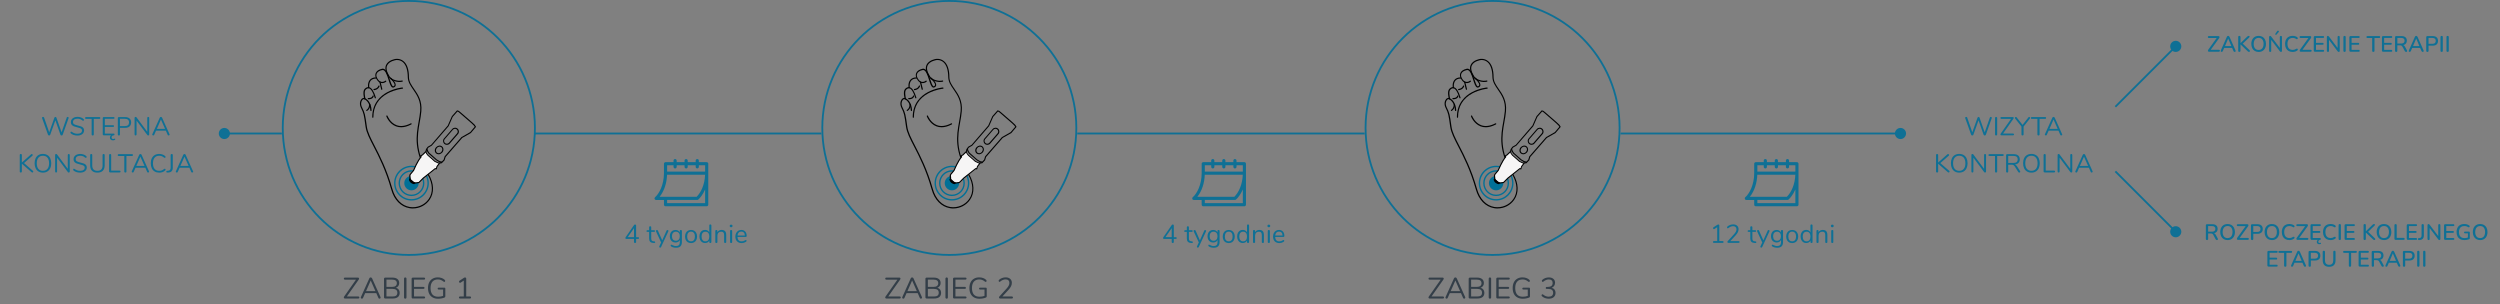 <?xml version="1.0" encoding="UTF-8"?>
<svg id="Warstwa_1" xmlns="http://www.w3.org/2000/svg" version="1.1" xmlns:xlink="http://www.w3.org/1999/xlink" viewBox="0 0 1348.34 164">
  <rect x="0" y="0" width="1348.34" height="164" fill="#808080" stroke="none"/>
  <!-- Generator: Adobe Illustrator 29.8.2, SVG Export Plug-In . SVG Version: 2.1.1 Build 3)  -->
  <defs>
    <style>
      .st0 {
        clip-path: url(#clippath-4);
      }

      .st1, .st2 {
        fill: none;
      }

      .st3 {
        clip-path: url(#clippath-1);
      }

      .st4 {
        clip-path: url(#clippath-5);
      }

      .st5 {
        fill: #017097;
      }

      .st6 {
        clip-path: url(#clippath-3);
      }

      .st7 {
        fill: #333e48;
      }

      .st2 {
        stroke: #0f7095;
      }

      .st8 {
        clip-path: url(#clippath-2);
      }

      .st9 {
        clip-path: url(#clippath);
      }

      .st10 {
        fill: #f6f5f5;
      }

      .st11 {
        fill: #0f7095;
      }
    </style>
    <clipPath id="clippath">
      <rect class="st1" x="194.12" y="31.74" width="62.63" height="80.7"/>
    </clipPath>
    <clipPath id="clippath-1">
      <rect class="st1" x="485.62" y="31.74" width="62.63" height="80.7"/>
    </clipPath>
    <clipPath id="clippath-2">
      <rect class="st1" x="779.11" y="31.74" width="62.63" height="80.7"/>
    </clipPath>
    <clipPath id="clippath-3">
      <rect class="st1" x="353" y="84" width="29" height="29"/>
    </clipPath>
    <clipPath id="clippath-4">
      <rect class="st1" x="643" y="84" width="29" height="29"/>
    </clipPath>
    <clipPath id="clippath-5">
      <rect class="st1" x="941" y="84" width="29" height="29"/>
    </clipPath>
  </defs>
  <path class="st7" d="M193.2,159.9c.19,0,.34.05.45.14.11.1.16.23.16.4,0,.18-.05.32-.16.42-.11.1-.26.14-.45.14h-7.15c-.19,0-.35-.05-.46-.16-.11-.11-.16-.24-.16-.4s.06-.32.18-.5l6.4-9.12h-5.95c-.19,0-.34-.05-.45-.14-.11-.1-.16-.23-.16-.4,0-.18.05-.32.16-.42.11-.1.26-.14.45-.14h6.98c.19,0,.34.05.45.16.12.11.18.24.18.4,0,.15-.06.31-.18.48l-6.42,9.14h6.14ZM205.22,160.25c.04.08.06.18.06.27,0,.16-.06.29-.19.4-.12.11-.26.16-.43.16-.27,0-.45-.13-.56-.38l-1.14-2.59h-6.03l-1.15,2.59c-.11.26-.29.38-.56.38-.17,0-.32-.05-.45-.16-.13-.12-.19-.26-.19-.42,0-.08.02-.17.06-.26l4.58-10.18c.06-.15.16-.26.29-.34.13-.07.27-.11.42-.11.16,0,.3.04.43.13.13.07.22.18.29.32l4.58,10.18ZM197.41,157.02h5.07l-2.54-5.74-2.53,5.74ZM213.53,155.21c.65.17,1.15.49,1.5.96.36.47.54,1.06.54,1.76,0,.99-.32,1.76-.98,2.29-.65.52-1.57.78-2.77.78h-4.03c-.2,0-.37-.06-.5-.18-.12-.12-.18-.27-.18-.46v-10c0-.19.06-.35.18-.46.13-.12.29-.18.5-.18h3.86c1.16,0,2.06.26,2.7.77.64.51.96,1.24.96,2.18,0,.61-.16,1.13-.48,1.57-.31.44-.75.76-1.31.98ZM208.43,154.73h3.04c.84,0,1.48-.17,1.9-.51.44-.34.66-.84.66-1.49,0-1.28-.85-1.92-2.56-1.92h-3.04v3.92ZM211.71,159.91c.89,0,1.54-.16,1.95-.48.43-.33.64-.84.64-1.54,0-1.39-.86-2.08-2.59-2.08h-3.28v4.1h3.28ZM218.57,161.08c-.2,0-.36-.06-.48-.18-.12-.13-.18-.29-.18-.5v-10.1c0-.2.06-.36.18-.48.12-.13.28-.19.48-.19s.36.06.48.19c.12.12.18.28.18.48v10.1c0,.2-.06.37-.18.5-.12.12-.28.18-.48.18ZM222.68,161c-.2,0-.37-.06-.5-.18-.12-.12-.18-.27-.18-.46v-10c0-.19.06-.35.18-.46.13-.12.29-.18.5-.18h5.98c.19,0,.34.05.45.14.11.1.16.23.16.4s-.05.3-.16.4c-.11.1-.26.14-.45.14h-5.36v3.92h5.04c.19,0,.34.05.45.14.11.1.16.23.16.4s-.05.3-.16.4c-.11.1-.26.14-.45.14h-5.04v4.1h5.36c.19,0,.34.05.45.14.11.09.16.22.16.4,0,.17-.05.3-.16.4-.11.1-.26.14-.45.14h-5.98ZM239.64,155.13c.16,0,.29.05.38.14.11.1.16.23.16.4v3.98c0,.26-.04.45-.13.58-.07.13-.22.23-.43.3-.43.18-.94.32-1.55.43-.61.11-1.22.16-1.82.16-1.12,0-2.09-.23-2.9-.69-.81-.46-1.43-1.12-1.87-1.98-.43-.86-.64-1.9-.64-3.1s.21-2.21.64-3.07c.43-.86,1.04-1.52,1.84-1.98.8-.47,1.74-.7,2.82-.7.75,0,1.44.12,2.08.35.64.22,1.18.55,1.62.98.18.18.27.37.27.56,0,.15-.04.28-.13.4-.09.11-.19.16-.32.16s-.28-.06-.45-.19c-.55-.43-1.06-.72-1.5-.88-.45-.17-.96-.26-1.55-.26-1.27,0-2.24.4-2.93,1.2-.67.8-1.01,1.95-1.01,3.44s.34,2.69,1.02,3.49c.69.79,1.71,1.18,3.04,1.18.99,0,1.89-.15,2.7-.45v-3.42h-2.34c-.18,0-.32-.05-.43-.14-.11-.1-.16-.22-.16-.37,0-.16.05-.28.16-.37.11-.1.25-.14.43-.14h2.99ZM253.44,159.9c.19,0,.34.05.45.14.11.1.16.23.16.4,0,.18-.05.32-.16.42-.1.1-.24.14-.45.14h-5.3c-.2,0-.36-.05-.46-.14-.1-.1-.14-.24-.14-.42,0-.17.05-.3.16-.4.11-.1.26-.14.45-.14h1.98v-8.58l-1.74,1.14c-.09.05-.17.08-.26.08-.15,0-.28-.07-.4-.21-.11-.14-.16-.29-.16-.45,0-.22.09-.38.26-.48l2.43-1.58c.18-.12.37-.18.56-.18.18,0,.33.06.45.18.12.12.18.28.18.5v9.58h2Z"/>
  <path class="st11" d="M35.96,63.41c.04-.12.1-.21.2-.27.09-.07.2-.1.31-.1.15,0,.28.05.38.14.11.08.17.2.17.35,0,.07-.01.14-.04.22l-3.16,8.92c-.05.13-.13.23-.24.31-.11.07-.24.1-.38.1-.13,0-.25-.03-.36-.1-.11-.07-.19-.18-.24-.31l-2.74-7.76-2.77,7.76c-.05.13-.13.23-.24.31-.11.07-.23.1-.36.1s-.25-.03-.36-.1c-.11-.07-.19-.18-.24-.31l-3.18-8.92c-.03-.07-.04-.14-.04-.21,0-.15.06-.27.17-.36.12-.09.26-.14.41-.14.11,0,.21.03.31.1.1.06.17.14.21.27l2.76,7.95,2.8-7.87c.05-.14.12-.24.22-.31.1-.07.21-.11.34-.11s.23.04.34.11c.1.07.18.18.22.32l2.76,7.88,2.79-7.98ZM41.75,73.11c-.7,0-1.37-.1-2.02-.31-.63-.21-1.14-.5-1.53-.85-.14-.13-.21-.29-.21-.49,0-.13.04-.24.11-.34.07-.1.16-.15.27-.15.12,0,.25.05.39.15.87.67,1.86,1.01,2.97,1.01.8,0,1.42-.15,1.85-.46.43-.31.64-.75.64-1.32,0-.33-.1-.59-.31-.78-.21-.21-.48-.37-.81-.49-.34-.12-.79-.25-1.36-.38-.77-.18-1.4-.36-1.89-.56-.49-.2-.88-.48-1.19-.84-.3-.36-.45-.84-.45-1.43s.15-1.05.45-1.48c.31-.44.73-.77,1.27-1.01.55-.24,1.18-.36,1.88-.36.65,0,1.26.1,1.82.31.57.2,1.05.48,1.43.85.15.15.22.31.22.49,0,.13-.04.25-.11.35-.07.09-.16.14-.27.14s-.24-.05-.41-.15c-.46-.37-.88-.63-1.27-.78-.39-.15-.86-.22-1.41-.22-.77,0-1.38.16-1.81.49-.43.32-.64.77-.64,1.34,0,.49.19.87.56,1.12.38.24.97.46,1.75.64.85.21,1.52.4,2,.57.49.17.89.42,1.2.77.33.35.49.81.49,1.39s-.15,1.04-.46,1.46c-.3.42-.72.75-1.27.98-.55.23-1.18.35-1.89.35ZM50,73.07c-.18,0-.32-.05-.43-.15-.1-.11-.15-.26-.15-.43v-8.37h-3.01c-.17,0-.3-.04-.39-.13s-.14-.21-.14-.36.05-.28.14-.36.22-.13.39-.13h7.18c.17,0,.3.04.39.13s.14.21.14.36-.05.28-.14.36-.22.13-.39.13h-3.01v8.37c0,.18-.05.32-.15.43-.1.1-.24.15-.42.15ZM61.73,74.79c.06-.03.11-.04.17-.04.08,0,.15.03.2.1s.07.14.07.22c0,.17-.07.29-.2.36-.32.18-.67.27-1.05.27-.49,0-.88-.14-1.19-.42-.3-.27-.45-.62-.45-1.05,0-.5.19-.91.56-1.23h-3.85c-.18,0-.32-.05-.43-.15-.1-.1-.15-.24-.15-.41v-8.75c0-.17.05-.3.15-.41.11-.1.26-.15.43-.15h5.24c.17,0,.3.04.39.13s.14.2.14.35c0,.16-.05.28-.14.36-.09.07-.22.11-.39.11h-4.69v3.43h4.41c.17,0,.3.04.39.13s.14.2.14.35-.05.27-.14.35-.22.13-.39.13h-4.41v3.58h4.69c.17,0,.3.04.39.13.09.07.14.19.14.35,0,.27-.15.43-.46.48-.37.04-.66.15-.85.34-.19.2-.28.44-.28.74,0,.28.08.49.24.64.17.16.39.24.66.24.17,0,.39-.06.67-.17ZM64.12,73.07c-.18,0-.32-.05-.42-.15-.1-.11-.15-.26-.15-.43v-8.79c0-.17.05-.3.15-.41.11-.1.26-.15.43-.15h3.32c1.04,0,1.84.25,2.41.76.58.5.87,1.22.87,2.14s-.29,1.64-.87,2.16c-.58.51-1.38.77-2.41.77h-2.76v3.53c0,.18-.05.32-.15.43-.1.1-.24.15-.42.15ZM67.34,68c1.5,0,2.25-.66,2.25-1.97s-.75-1.95-2.25-1.95h-2.65v3.92h2.65ZM79.95,63.06c.17,0,.3.06.39.17.09.1.14.24.14.42v8.83c0,.18-.05.32-.15.43-.09.1-.23.15-.41.15s-.33-.08-.46-.24l-5.81-7.77v7.42c0,.18-.05.32-.15.43-.09.1-.22.15-.39.15s-.3-.05-.39-.15c-.09-.11-.14-.26-.14-.43v-8.83c0-.18.05-.32.14-.42.1-.11.24-.17.42-.17.19,0,.35.08.48.24l5.8,7.77v-7.42c0-.18.05-.32.14-.42.1-.11.24-.17.41-.17ZM91.42,72.34c.04.07.06.15.06.24,0,.14-.06.26-.17.35-.1.09-.23.14-.38.14-.23,0-.4-.11-.49-.34l-.99-2.27h-5.28l-1.01,2.27c-.09.22-.26.34-.49.34-.15,0-.28-.05-.39-.14-.11-.1-.17-.22-.17-.36,0-.07.02-.15.06-.22l4-8.9c.06-.13.14-.23.25-.29.11-.07.23-.1.36-.1.14,0,.27.04.38.11.11.07.2.16.25.28l4,8.9ZM84.59,69.51h4.44l-2.23-5.03-2.21,5.03ZM17.74,92.13c.13.12.2.26.2.41,0,.13-.06.25-.17.36-.1.1-.22.15-.36.15-.12,0-.25-.06-.38-.17l-5.24-4.58v4.17c0,.18-.05.32-.15.43-.1.1-.24.15-.42.15s-.32-.05-.42-.15c-.1-.11-.15-.26-.15-.43v-8.83c0-.18.05-.32.15-.42.1-.11.24-.17.42-.17s.32.06.42.17c.1.1.15.24.15.42v4.02l5-4.44c.1-.1.22-.15.36-.15s.26.06.36.17c.1.1.15.22.15.35,0,.14-.06.27-.18.39l-4.52,3.98,4.77,4.17ZM23.15,93.11c-.91,0-1.71-.21-2.39-.62-.67-.41-1.19-.99-1.55-1.75-.36-.76-.55-1.65-.55-2.67s.18-1.93.53-2.69c.36-.77.88-1.35,1.55-1.75.68-.41,1.48-.62,2.41-.62s1.72.21,2.39.62c.68.4,1.2.98,1.55,1.75.36.76.55,1.65.55,2.67s-.18,1.92-.55,2.69c-.36.76-.89,1.34-1.57,1.75-.67.41-1.47.62-2.38.62ZM23.15,92.13c1.05,0,1.86-.35,2.44-1.05.59-.71.88-1.72.88-3.02s-.29-2.31-.87-3.01c-.58-.7-1.4-1.05-2.45-1.05s-1.86.35-2.45,1.06c-.58.7-.87,1.7-.87,3s.29,2.3.87,3.01c.59.71,1.4,1.06,2.45,1.06ZM37.09,83.06c.17,0,.3.06.39.17.09.1.14.24.14.42v8.83c0,.18-.05.32-.15.43-.09.1-.23.15-.41.15s-.33-.08-.46-.24l-5.81-7.77v7.42c0,.18-.05.32-.15.43-.09.1-.22.15-.39.15s-.3-.05-.39-.15c-.09-.11-.14-.26-.14-.43v-8.83c0-.18.05-.32.14-.42.1-.11.24-.17.42-.17.19,0,.35.08.48.24l5.8,7.77v-7.42c0-.18.05-.32.14-.42.1-.11.24-.17.41-.17ZM43.21,93.11c-.7,0-1.37-.1-2.02-.31-.63-.21-1.14-.5-1.53-.85-.14-.13-.21-.29-.21-.49,0-.13.04-.24.11-.34.07-.1.16-.15.27-.15.12,0,.25.05.39.15.87.67,1.86,1.01,2.97,1.01.8,0,1.42-.15,1.85-.46.43-.31.64-.75.64-1.32,0-.33-.1-.59-.31-.78-.21-.21-.48-.37-.81-.49-.34-.12-.79-.25-1.36-.38-.77-.18-1.4-.36-1.89-.56-.49-.2-.88-.48-1.19-.84-.3-.36-.45-.84-.45-1.43s.15-1.05.45-1.48c.31-.44.73-.77,1.27-1.01.55-.24,1.18-.36,1.88-.36.65,0,1.26.1,1.82.31.57.2,1.05.48,1.43.85.15.15.22.31.22.49,0,.13-.04.25-.11.35-.07.09-.16.14-.27.14s-.24-.05-.41-.15c-.46-.37-.88-.63-1.27-.78-.39-.15-.86-.22-1.41-.22-.77,0-1.38.16-1.81.49-.43.32-.64.77-.64,1.34,0,.49.19.87.56,1.12.38.24.97.46,1.75.64.85.21,1.52.4,2,.57.49.17.89.42,1.2.77.33.35.49.81.49,1.39s-.15,1.04-.46,1.46c-.3.42-.72.75-1.27.98-.55.23-1.18.35-1.89.35ZM52.55,93.11c-1.29,0-2.26-.34-2.93-1.01-.66-.67-.99-1.66-.99-2.97v-5.49c0-.18.05-.32.15-.42.1-.11.24-.17.42-.17.17,0,.3.06.41.17.1.1.15.24.15.42v5.59c0,.96.23,1.68.7,2.17.48.49,1.17.73,2.09.73s1.61-.24,2.07-.73c.47-.49.7-1.21.7-2.17v-5.59c0-.18.05-.32.15-.42.11-.11.25-.17.42-.17.18,0,.32.06.42.17.1.1.15.24.15.42v5.49c0,1.3-.34,2.29-1.01,2.97-.66.67-1.63,1.01-2.91,1.01ZM59.39,93c-.16,0-.29-.05-.41-.14-.1-.1-.15-.23-.15-.39v-8.82c0-.18.05-.32.15-.42.1-.11.24-.17.42-.17s.32.06.42.17c.1.1.15.24.15.42v8.37h4.52c.17,0,.3.04.39.13.09.08.14.21.14.36s-.05.28-.14.36c-.09.08-.22.13-.39.13h-5.11ZM67.61,93.07c-.18,0-.32-.05-.43-.15-.1-.11-.15-.26-.15-.43v-8.37h-3.01c-.17,0-.3-.04-.39-.13-.09-.08-.14-.21-.14-.36s.05-.28.14-.36c.09-.08.22-.13.39-.13h7.18c.17,0,.3.04.39.13.09.08.14.21.14.36s-.05.28-.14.36c-.09.08-.22.13-.39.13h-3.01v8.37c0,.18-.05.32-.15.43-.1.1-.24.15-.42.15ZM80.35,92.34c.04.07.06.15.06.24,0,.14-.06.26-.17.35-.1.09-.23.14-.38.14-.23,0-.4-.11-.49-.34l-.99-2.27h-5.28l-1.01,2.27c-.09.22-.26.34-.49.34-.15,0-.28-.05-.39-.14-.11-.1-.17-.22-.17-.36,0-.07.02-.15.06-.22l4-8.9c.06-.13.14-.23.25-.29s.23-.1.36-.1c.14,0,.27.04.38.11.11.07.2.16.25.28l4,8.9ZM73.51,89.51h4.44l-2.23-5.03-2.21,5.03ZM85.86,93.11c-.93,0-1.74-.2-2.42-.6-.68-.41-1.21-.99-1.58-1.75-.36-.77-.55-1.67-.55-2.7s.18-1.92.55-2.67c.37-.77.9-1.35,1.58-1.75.68-.41,1.49-.62,2.42-.62.63,0,1.21.1,1.76.31.56.2,1.05.48,1.46.85.15.14.22.3.22.49,0,.13-.04.25-.11.35-.07.09-.16.14-.27.14-.11,0-.25-.05-.41-.15-.48-.37-.91-.63-1.3-.78-.38-.15-.83-.22-1.33-.22-1.08,0-1.92.35-2.51,1.06-.58.7-.87,1.7-.87,3s.29,2.31.87,3.02c.59.7,1.42,1.05,2.51,1.05.49,0,.94-.07,1.33-.22s.83-.41,1.3-.78c.16-.1.29-.15.41-.15.1,0,.19.05.27.14.07.09.11.21.11.35,0,.19-.07.35-.22.49-.41.37-.9.66-1.46.87-.55.2-1.14.29-1.76.29ZM90.4,93.07c-.23.02-.41-.01-.53-.1-.12-.08-.18-.21-.18-.38,0-.31.17-.47.52-.48l.42-.03c.48-.03.83-.17,1.06-.43.23-.27.35-.7.35-1.29v-6.72c0-.18.06-.32.17-.42.11-.11.25-.17.41-.17.18,0,.32.06.42.17.1.1.15.24.15.42v6.73c0,.86-.2,1.51-.59,1.95-.39.43-.98.67-1.78.71l-.42.03ZM104.12,92.34c.04.07.06.15.06.24,0,.14-.06.26-.17.35-.1.09-.23.14-.38.14-.23,0-.4-.11-.49-.34l-.99-2.27h-5.28l-1.01,2.27c-.09.22-.26.34-.49.34-.15,0-.28-.05-.39-.14-.11-.1-.17-.22-.17-.36,0-.07.02-.15.06-.22l4-8.9c.06-.13.14-.23.25-.29s.23-.1.36-.1c.14,0,.27.04.38.11.11.07.2.16.25.28l4,8.9ZM97.29,89.51h4.44l-2.23-5.03-2.21,5.03Z"/>
  <path class="st11" d="M1073.21,63.41c.03-.12.1-.21.19-.27.1-.07.2-.1.31-.1.15,0,.28.05.38.14.11.08.17.2.17.35,0,.07-.02.14-.05.22l-3.16,8.92c-.05.13-.13.23-.24.31-.11.07-.24.1-.38.1-.13,0-.25-.03-.36-.1-.11-.07-.19-.18-.24-.31l-2.74-7.76-2.77,7.76c-.05.13-.13.23-.24.31-.11.07-.24.1-.37.1s-.25-.03-.36-.1c-.11-.07-.19-.18-.24-.31l-3.18-8.92c-.02-.07-.04-.14-.04-.21,0-.15.06-.27.17-.36.12-.09.26-.14.41-.14.11,0,.21.03.3.1.11.06.18.14.21.27l2.76,7.95,2.8-7.87c.05-.14.12-.24.23-.31.1-.07.21-.11.33-.11s.24.04.34.11c.1.07.18.18.22.32l2.76,7.88,2.79-7.98ZM1076.57,73.07c-.17,0-.31-.05-.42-.15-.1-.11-.15-.26-.15-.43v-8.83c0-.18.05-.32.15-.42.11-.11.25-.17.42-.17.18,0,.32.06.42.17.11.1.16.24.16.42v8.83c0,.18-.05.32-.16.43-.1.1-.24.15-.42.15ZM1085.69,72.03c.16,0,.29.04.39.13.09.08.14.2.14.35,0,.16-.05.28-.14.36-.1.08-.23.13-.39.13h-6.26c-.17,0-.31-.05-.41-.14-.09-.09-.14-.21-.14-.35s.05-.28.16-.43l5.6-7.98h-5.21c-.17,0-.3-.04-.39-.13-.1-.08-.14-.2-.14-.35,0-.16.04-.28.14-.36.09-.08.22-.13.39-.13h6.1c.17,0,.3.05.39.14.11.09.16.21.16.35,0,.13-.05.27-.16.42l-5.61,7.99h5.38ZM1094.01,63.28c.12-.14.25-.21.41-.21.13,0,.25.05.35.15s.15.23.15.38c0,.14-.04.26-.12.35l-3.4,4.3v4.23c0,.19-.06.33-.17.43-.1.1-.24.15-.41.15s-.31-.05-.42-.15c-.1-.1-.15-.25-.15-.43v-4.24l-3.4-4.28c-.1-.1-.14-.22-.14-.35,0-.15.05-.28.15-.38.11-.1.24-.15.38-.15.16,0,.29.07.4.21l3.2,4.07,3.17-4.07ZM1099.44,73.07c-.18,0-.33-.05-.44-.15-.1-.11-.15-.26-.15-.43v-8.37h-3.01c-.17,0-.3-.04-.39-.13-.1-.08-.14-.21-.14-.36s.04-.28.14-.36c.09-.08.22-.13.39-.13h7.18c.17,0,.3.04.39.13.09.08.14.21.14.36s-.05.28-.14.36c-.09.08-.22.13-.39.13h-3.01v8.37c0,.18-.05.32-.15.43-.11.1-.25.15-.42.15ZM1112.17,72.34c.04.07.06.15.06.24,0,.14-.06.26-.17.35-.1.09-.23.14-.38.14-.23,0-.4-.11-.49-.34l-.99-2.27h-5.28l-1.01,2.27c-.09.22-.26.34-.49.34-.15,0-.28-.05-.39-.14-.11-.1-.17-.22-.17-.36,0-.07.02-.15.06-.22l4-8.9c.06-.13.14-.23.25-.29s.24-.1.37-.1c.14,0,.26.04.37.11.12.07.2.16.26.28l4,8.9ZM1105.34,69.51h4.44l-2.23-5.03-2.21,5.03ZM1051.27,92.13c.13.12.2.26.2.41,0,.13-.06.25-.17.36-.1.1-.23.15-.37.15-.12,0-.24-.06-.37-.17l-5.24-4.58v4.17c0,.18-.05.32-.15.43-.11.1-.25.15-.42.15-.18,0-.32-.05-.42-.15-.11-.11-.16-.26-.16-.43v-8.83c0-.18.05-.32.16-.42.1-.11.24-.17.42-.17.17,0,.31.06.42.17.1.1.15.24.15.42v4.02l5-4.44c.1-.1.22-.15.36-.15s.26.06.37.17c.1.1.15.22.15.35,0,.14-.06.27-.18.39l-4.52,3.98,4.77,4.17ZM1056.68,93.11c-.91,0-1.71-.21-2.39-.62-.67-.41-1.19-.99-1.56-1.75-.36-.76-.54-1.65-.54-2.67s.18-1.93.53-2.69c.36-.77.88-1.35,1.55-1.75.69-.41,1.49-.62,2.41-.62s1.72.21,2.4.62c.68.4,1.2.98,1.55,1.75.36.76.55,1.65.55,2.67s-.19,1.92-.55,2.69c-.36.76-.89,1.34-1.57,1.75-.67.41-1.46.62-2.38.62ZM1056.68,92.13c1.05,0,1.86-.35,2.44-1.05.59-.71.88-1.72.88-3.02s-.29-2.31-.87-3.01c-.58-.7-1.39-1.05-2.45-1.05s-1.86.35-2.45,1.06c-.58.7-.87,1.7-.87,3s.29,2.3.87,3.01c.59.71,1.41,1.06,2.45,1.06ZM1070.62,83.06c.17,0,.3.06.39.17.1.1.14.24.14.42v8.83c0,.18-.05.32-.15.43-.09.1-.23.15-.41.15-.17,0-.33-.08-.46-.24l-5.81-7.77v7.42c0,.18-.05.32-.15.43-.09.1-.23.15-.39.15-.17,0-.3-.05-.4-.15-.09-.11-.14-.26-.14-.43v-8.83c0-.18.05-.32.14-.42.11-.11.25-.17.42-.17.19,0,.35.08.48.24l5.8,7.77v-7.42c0-.18.04-.32.14-.42.1-.11.23-.17.4-.17ZM1076.56,93.07c-.18,0-.32-.05-.43-.15-.1-.11-.16-.26-.16-.43v-8.37h-3.01c-.16,0-.29-.04-.39-.13-.09-.08-.14-.21-.14-.36s.05-.28.14-.36c.1-.08.23-.13.39-.13h7.19c.16,0,.29.04.39.13.09.08.14.21.14.36s-.05.28-.14.36c-.1.08-.23.13-.39.13h-3.01v8.37c0,.18-.06.32-.16.43-.1.1-.24.15-.42.15ZM1089.49,92.29c.07.1.1.21.1.32,0,.14-.05.26-.17.35-.1.08-.22.13-.36.13-.22,0-.38-.09-.5-.28l-1.88-2.97c-.24-.38-.5-.64-.76-.78-.26-.15-.61-.22-1.06-.22h-1.76v3.65c0,.18-.06.32-.16.43-.1.1-.24.15-.4.15-.18,0-.32-.05-.42-.15-.11-.11-.16-.26-.16-.43v-8.79c0-.17.05-.3.16-.41.11-.1.25-.15.43-.15h3.47c1.07,0,1.89.24,2.45.71.57.48.86,1.18.86,2.1,0,.78-.23,1.41-.69,1.89-.45.48-1.09.77-1.93.87.23.07.44.2.63.36.18.17.37.4.56.7l1.59,2.52ZM1085.92,87.88c.77,0,1.34-.16,1.71-.48.38-.32.58-.8.58-1.44s-.19-1.11-.56-1.41c-.38-.31-.95-.46-1.73-.46h-2.82v3.79h2.82ZM1095.62,93.11c-.91,0-1.71-.21-2.39-.62-.68-.41-1.19-.99-1.56-1.75-.36-.76-.54-1.65-.54-2.67s.17-1.93.53-2.69c.36-.77.88-1.35,1.55-1.75.68-.41,1.49-.62,2.41-.62s1.72.21,2.39.62c.69.4,1.2.98,1.56,1.75.36.76.54,1.65.54,2.67s-.18,1.92-.54,2.69c-.37.76-.89,1.34-1.57,1.75-.67.41-1.46.62-2.38.62ZM1095.62,92.13c1.05,0,1.86-.35,2.44-1.05.58-.71.88-1.72.88-3.02s-.29-2.31-.87-3.01c-.58-.7-1.39-1.05-2.45-1.05s-1.86.35-2.45,1.06c-.58.7-.87,1.7-.87,3s.29,2.3.87,3.01c.59.71,1.41,1.06,2.45,1.06ZM1102.74,93c-.16,0-.29-.05-.4-.14-.11-.1-.16-.23-.16-.39v-8.82c0-.18.05-.32.16-.42.1-.11.24-.17.42-.17.17,0,.31.06.42.17.1.1.15.24.15.42v8.37h4.52c.17,0,.3.04.39.13.1.08.14.21.14.36s-.04.28-.14.36c-.09.08-.22.13-.39.13h-5.11ZM1117.12,83.06c.17,0,.3.06.39.17.1.1.14.24.14.42v8.83c0,.18-.05.32-.15.43-.09.1-.23.15-.41.15-.17,0-.33-.08-.46-.24l-5.81-7.77v7.42c0,.18-.05.32-.15.43-.1.1-.23.15-.4.15-.16,0-.29-.05-.39-.15-.09-.11-.14-.26-.14-.43v-8.83c0-.18.05-.32.14-.42.11-.11.25-.17.42-.17.19,0,.35.08.48.24l5.79,7.77v-7.42c0-.18.05-.32.14-.42.11-.11.24-.17.41-.17ZM1128.59,92.34c.04.07.06.15.06.24,0,.14-.06.26-.17.35-.1.09-.23.14-.38.14-.23,0-.4-.11-.49-.34l-.99-2.27h-5.28l-1.01,2.27c-.09.22-.26.34-.49.34-.15,0-.28-.05-.39-.14-.11-.1-.17-.22-.17-.36,0-.07.02-.15.06-.22l4-8.9c.06-.13.14-.23.25-.29s.24-.1.37-.1c.14,0,.26.04.37.11.12.07.2.16.26.28l4,8.9ZM1121.76,89.51h4.44l-2.23-5.03-2.21,5.03Z"/>
  <path class="st11" d="M344.13,127.91c.17,0,.3.05.39.14.09.08.14.2.14.34,0,.32-.18.48-.53.48h-1.05v1.62c0,.19-.06.33-.17.43-.1.1-.24.15-.41.15s-.3-.05-.41-.15-.15-.25-.15-.43v-1.62h-4.14c-.17,0-.3-.05-.39-.14-.09-.09-.14-.21-.14-.35,0-.13.05-.27.15-.43l4.58-6.62c.13-.17.3-.25.5-.25.16,0,.29.05.41.15.11.1.17.25.17.43v6.26h1.05ZM338.57,127.91h3.37v-4.86l-3.37,4.86ZM352.87,130.17c.33.03.49.18.49.45,0,.16-.06.28-.18.36-.11.08-.29.1-.52.08l-.38-.03c-.75-.06-1.3-.28-1.65-.67-.35-.39-.53-.99-.53-1.78v-3.51h-.94c-.16,0-.28-.04-.38-.11-.08-.08-.13-.19-.13-.32,0-.14.04-.25.13-.34.09-.08.22-.13.38-.13h.94v-1.58c0-.18.05-.31.15-.41.1-.1.24-.15.42-.15s.3.05.41.15c.1.09.15.23.15.41v1.58h1.55c.15,0,.27.04.35.13.09.08.14.2.14.34,0,.13-.05.24-.14.32-.08.07-.2.11-.35.11h-1.55v3.57c0,.51.1.89.31,1.12.21.22.53.35.95.38l.38.03ZM359.48,124.39c.1-.22.27-.34.49-.34.14,0,.27.05.38.14s.17.21.17.35c0,.08-.02.16-.06.22l-3.93,8.48c-.05.1-.12.18-.21.24-.08.06-.17.08-.27.08-.14,0-.27-.05-.38-.14-.1-.08-.15-.2-.15-.34,0-.08.02-.15.06-.22l.98-2.11-2.77-5.99c-.04-.06-.06-.13-.06-.21,0-.14.06-.26.18-.36.13-.1.27-.15.42-.15.09,0,.18.03.27.08.09.06.16.14.21.24l2.34,5.25,2.34-5.22ZM367.2,124.04c.18,0,.32.05.42.15.1.1.15.24.15.41v5.94c0,1.02-.26,1.78-.78,2.3-.52.52-1.3.78-2.32.78s-1.83-.2-2.49-.59c-.34-.19-.5-.4-.5-.64,0-.13.03-.24.1-.32.07-.08.17-.13.28-.13.09,0,.26.07.5.2.33.17.65.3.97.41.32.1.69.15,1.13.15.66,0,1.16-.18,1.5-.53.34-.35.5-.85.5-1.53v-1.2c-.2.44-.5.77-.91,1.01-.4.23-.88.35-1.43.35-.6,0-1.13-.14-1.6-.42-.46-.28-.82-.68-1.08-1.19-.25-.51-.38-1.11-.38-1.78s.13-1.26.38-1.78c.26-.51.62-.91,1.08-1.19.47-.28,1-.42,1.6-.42.54,0,1.01.12,1.41.35s.71.57.91.99v-.76c0-.17.05-.3.14-.41.1-.1.24-.15.42-.15ZM364.54,129.85c.65,0,1.17-.22,1.54-.64.37-.44.56-1.04.56-1.81s-.19-1.35-.56-1.78c-.36-.44-.88-.66-1.54-.66s-1.18.22-1.57.66c-.37.43-.56,1.02-.56,1.78s.19,1.37.56,1.81c.38.43.9.64,1.57.64ZM372.7,131.1c-.64,0-1.21-.15-1.71-.43-.48-.29-.86-.7-1.13-1.23-.26-.54-.39-1.17-.39-1.88s.13-1.33.39-1.86c.27-.54.65-.96,1.13-1.25.5-.29,1.06-.43,1.71-.43s1.21.14,1.71.43c.49.29.87.71,1.13,1.25.27.53.41,1.15.41,1.86s-.14,1.34-.41,1.88c-.26.53-.64.94-1.13,1.23-.49.29-1.06.43-1.71.43ZM372.7,130.16c.67,0,1.19-.22,1.54-.66.36-.45.55-1.1.55-1.95s-.18-1.47-.55-1.92c-.36-.46-.88-.69-1.54-.69s-1.18.23-1.54.69c-.36.45-.55,1.09-.55,1.92s.18,1.48.53,1.93c.36.45.88.67,1.55.67ZM383.11,121.06c.18,0,.32.05.42.15.1.1.15.23.15.39v8.9c0,.17-.05.3-.15.41s-.24.15-.42.15-.32-.05-.42-.15c-.09-.1-.14-.24-.14-.41v-.76c-.2.43-.51.76-.91.99-.39.23-.85.35-1.39.35-.6,0-1.12-.15-1.58-.45-.46-.3-.81-.71-1.06-1.25-.25-.54-.38-1.17-.38-1.88s.13-1.32.38-1.85.61-.94,1.06-1.23.99-.43,1.58-.43c.53,0,.99.12,1.39.35.4.23.7.57.91.99v-3.75c0-.17.05-.3.14-.39.1-.1.24-.15.42-.15ZM380.48,130.16c.66,0,1.17-.22,1.53-.67.36-.46.55-1.1.55-1.93s-.18-1.47-.55-1.92c-.35-.45-.86-.67-1.53-.67s-1.18.22-1.55.67c-.36.45-.55,1.08-.55,1.89s.18,1.48.55,1.95c.37.46.89.69,1.55.69ZM389.22,124.01c1.63,0,2.45.9,2.45,2.7v3.79c0,.18-.05.32-.15.42-.09.09-.23.14-.41.14s-.32-.05-.42-.14c-.1-.1-.15-.24-.15-.42v-3.72c0-.64-.13-1.1-.38-1.39-.24-.29-.63-.43-1.18-.43-.62,0-1.12.19-1.5.57-.37.38-.56.9-.56,1.55v3.42c0,.18-.05.32-.15.42-.09.09-.23.14-.41.14s-.32-.05-.42-.14c-.1-.1-.15-.24-.15-.42v-5.91c0-.17.05-.3.15-.41.1-.1.24-.15.42-.15s.3.05.39.15c.1.1.15.23.15.39v.71c.22-.42.54-.74.94-.95.4-.22.86-.34,1.37-.34ZM394.32,131.07c-.17,0-.31-.05-.42-.14-.1-.1-.15-.24-.15-.42v-5.91c0-.18.05-.31.15-.41.11-.1.25-.15.42-.15s.3.05.41.15c.1.09.15.23.15.41v5.91c0,.19-.05.33-.15.42-.1.09-.24.14-.41.14ZM394.32,122.57c-.22,0-.41-.06-.55-.2-.14-.13-.21-.3-.21-.52s.07-.37.21-.5c.14-.13.32-.2.55-.2s.41.07.55.2c.14.13.21.3.21.5s-.07.39-.21.52c-.14.13-.32.2-.55.2ZM402.28,129.42c.1,0,.19.04.27.13.08.08.11.19.11.32,0,.23-.16.45-.49.64-.34.2-.69.35-1.06.45-.37.09-.74.14-1.09.14-1.05,0-1.89-.31-2.51-.94-.61-.62-.91-1.49-.91-2.59,0-.7.14-1.32.41-1.85.27-.54.65-.96,1.13-1.26.49-.3,1.05-.45,1.68-.45.89,0,1.59.29,2.11.87.52.58.78,1.36.78,2.35,0,.19-.04.32-.11.41-.07.08-.2.13-.36.13h-4.51c.08,1.61.85,2.41,2.28,2.41.36,0,.68-.05.94-.14.26-.1.54-.24.84-.41.24-.14.41-.21.49-.21ZM399.83,124.9c-.6,0-1.08.19-1.44.56-.35.37-.56.9-.63,1.58h3.96c-.02-.69-.19-1.22-.52-1.58-.33-.37-.78-.56-1.37-.56Z"/>
  <path class="st11" d="M634.13,127.91c.17,0,.3.05.39.14.09.08.14.2.14.34,0,.32-.18.48-.53.48h-1.05v1.62c0,.19-.06.33-.17.43-.1.1-.24.15-.41.15s-.3-.05-.41-.15c-.1-.1-.15-.25-.15-.43v-1.62h-4.14c-.17,0-.3-.05-.39-.14-.09-.09-.14-.21-.14-.35,0-.13.05-.27.15-.43l4.58-6.62c.13-.17.3-.25.5-.25.16,0,.29.05.41.15.11.1.17.25.17.43v6.26h1.05ZM628.57,127.91h3.37v-4.86l-3.37,4.86ZM642.87,130.17c.33.03.49.18.49.45,0,.16-.06.28-.18.36-.11.08-.28.1-.52.08l-.38-.03c-.75-.06-1.3-.28-1.65-.67-.36-.39-.53-.99-.53-1.78v-3.51h-.94c-.16,0-.28-.04-.38-.11-.08-.08-.13-.19-.13-.32,0-.14.04-.25.13-.34.09-.08.22-.13.38-.13h.94v-1.58c0-.18.05-.31.15-.41.1-.1.24-.15.42-.15s.3.05.41.15c.1.09.15.23.15.41v1.58h1.55c.15,0,.27.04.35.13.09.08.14.2.14.34,0,.13-.05.24-.14.32-.08.07-.2.11-.35.11h-1.55v3.57c0,.51.1.89.31,1.12.22.22.53.35.95.38l.38.03ZM649.48,124.39c.1-.22.27-.34.49-.34.14,0,.27.05.38.14s.17.21.17.35c0,.08-.02.16-.06.22l-3.93,8.48c-.05.1-.12.18-.21.24-.08.06-.17.08-.27.08-.14,0-.27-.05-.38-.14-.1-.08-.15-.2-.15-.34,0-.08.02-.15.06-.22l.98-2.11-2.77-5.99c-.04-.06-.06-.13-.06-.21,0-.14.06-.26.18-.36.13-.1.27-.15.42-.15.09,0,.18.03.27.08.09.06.16.14.21.24l2.34,5.25,2.34-5.22ZM657.2,124.04c.18,0,.32.05.42.15.1.1.15.24.15.41v5.94c0,1.02-.26,1.78-.78,2.3-.52.52-1.3.78-2.32.78s-1.83-.2-2.49-.59c-.34-.19-.5-.4-.5-.64,0-.13.03-.24.1-.32.08-.08.17-.13.28-.13.09,0,.26.07.5.2.33.17.65.3.97.41.32.1.7.15,1.13.15.66,0,1.16-.18,1.5-.53.34-.35.5-.85.5-1.53v-1.2c-.2.44-.5.77-.91,1.01-.4.23-.88.35-1.43.35-.6,0-1.13-.14-1.6-.42-.46-.28-.82-.68-1.08-1.19-.25-.51-.38-1.11-.38-1.78s.13-1.26.38-1.78c.26-.51.62-.91,1.08-1.19.47-.28,1-.42,1.6-.42.54,0,1.01.12,1.41.35s.7.57.91.99v-.76c0-.17.05-.3.14-.41.1-.1.24-.15.42-.15ZM654.54,129.85c.65,0,1.17-.22,1.54-.64.37-.44.56-1.04.56-1.81s-.19-1.35-.56-1.78c-.36-.44-.88-.66-1.54-.66s-1.18.22-1.57.66c-.37.43-.56,1.02-.56,1.78s.19,1.37.56,1.81c.38.43.9.64,1.57.64ZM662.7,131.1c-.64,0-1.21-.15-1.71-.43-.49-.29-.86-.7-1.13-1.23-.26-.54-.39-1.17-.39-1.88s.13-1.33.39-1.86c.27-.54.65-.96,1.13-1.25.49-.29,1.06-.43,1.71-.43s1.21.14,1.71.43c.5.29.87.71,1.13,1.25.27.53.41,1.15.41,1.86s-.14,1.34-.41,1.88c-.26.53-.64.94-1.13,1.23-.49.29-1.06.43-1.71.43ZM662.7,130.16c.67,0,1.19-.22,1.54-.66.36-.45.55-1.1.55-1.95s-.18-1.47-.55-1.92c-.36-.46-.88-.69-1.54-.69s-1.18.23-1.54.69c-.36.45-.55,1.09-.55,1.92s.18,1.48.53,1.93c.36.45.88.67,1.55.67ZM673.11,121.06c.18,0,.32.05.42.15.1.1.15.23.15.39v8.9c0,.17-.05.3-.15.41-.1.1-.24.15-.42.15s-.32-.05-.42-.15c-.09-.1-.14-.24-.14-.41v-.76c-.21.43-.51.76-.91.99-.39.23-.85.35-1.39.35-.6,0-1.12-.15-1.58-.45-.46-.3-.81-.71-1.06-1.25-.25-.54-.38-1.17-.38-1.88s.13-1.32.38-1.85.61-.94,1.06-1.23c.46-.29.98-.43,1.58-.43.53,0,.99.12,1.39.35.4.23.71.57.91.99v-3.75c0-.17.05-.3.14-.39.1-.1.24-.15.42-.15ZM670.48,130.16c.66,0,1.17-.22,1.53-.67.36-.46.55-1.1.55-1.93s-.18-1.47-.55-1.92c-.35-.45-.86-.67-1.53-.67s-1.18.22-1.55.67c-.36.45-.55,1.08-.55,1.89s.18,1.48.55,1.95c.37.46.89.69,1.55.69ZM679.22,124.01c1.63,0,2.45.9,2.45,2.7v3.79c0,.18-.05.32-.15.42-.09.09-.23.14-.41.14s-.32-.05-.42-.14c-.1-.1-.15-.24-.15-.42v-3.72c0-.64-.13-1.1-.38-1.39-.24-.29-.63-.43-1.18-.43-.62,0-1.12.19-1.5.57-.37.38-.56.9-.56,1.55v3.42c0,.18-.05.32-.15.42-.09.09-.23.14-.41.14s-.32-.05-.42-.14c-.1-.1-.15-.24-.15-.42v-5.91c0-.17.05-.3.15-.41.1-.1.24-.15.42-.15s.3.05.39.15c.1.1.15.23.15.39v.71c.22-.42.54-.74.94-.95.4-.22.86-.34,1.37-.34ZM684.32,131.07c-.17,0-.31-.05-.42-.14-.1-.1-.15-.24-.15-.42v-5.91c0-.18.05-.31.15-.41.11-.1.25-.15.42-.15s.3.05.41.15c.1.09.15.23.15.41v5.91c0,.19-.05.33-.15.42-.1.09-.24.14-.41.14ZM684.32,122.57c-.22,0-.41-.06-.55-.2-.14-.13-.21-.3-.21-.52s.07-.37.21-.5c.14-.13.32-.2.55-.2s.41.07.55.2c.14.13.21.3.21.5s-.07.39-.21.52c-.14.13-.32.2-.55.2ZM692.28,129.42c.1,0,.19.04.27.13.07.08.11.19.11.32,0,.23-.16.45-.49.64-.34.2-.69.35-1.06.45-.37.09-.74.14-1.09.14-1.05,0-1.89-.31-2.51-.94-.61-.62-.91-1.49-.91-2.59,0-.7.14-1.32.41-1.85.27-.54.65-.96,1.13-1.26.49-.3,1.05-.45,1.68-.45.89,0,1.59.29,2.11.87.52.58.78,1.36.78,2.35,0,.19-.04.32-.11.41-.07.08-.2.13-.36.13h-4.51c.08,1.61.85,2.41,2.28,2.41.36,0,.68-.05.94-.14.26-.1.54-.24.84-.41.24-.14.41-.21.49-.21ZM689.83,124.9c-.6,0-1.08.19-1.44.56-.35.37-.56.9-.63,1.58h3.96c-.02-.69-.19-1.22-.52-1.58-.33-.37-.78-.56-1.37-.56Z"/>
  <path class="st11" d="M929.05,130.03c.17,0,.3.04.39.13.09.08.14.2.14.35,0,.16-.05.28-.14.36-.08.08-.22.13-.39.13h-4.63c-.18,0-.31-.04-.41-.13-.08-.08-.13-.2-.13-.36,0-.15.05-.27.14-.35.09-.08.22-.13.39-.13h1.74v-7.5l-1.53.99c-.07.05-.15.07-.22.07-.13,0-.25-.06-.35-.18-.09-.12-.14-.25-.14-.39,0-.2.08-.34.22-.42l2.13-1.39c.16-.1.32-.15.49-.15.16,0,.29.05.39.15.1.1.15.25.15.43v8.39h1.75ZM937.67,130.03c.17,0,.3.04.39.13.09.08.14.2.14.35,0,.33-.18.49-.53.49h-5.49c-.16,0-.29-.05-.39-.14-.1-.1-.15-.22-.15-.36,0-.18.07-.33.2-.46l3.37-3.71c.47-.52.8-.99,1.01-1.4.21-.42.32-.84.32-1.26,0-.54-.16-.96-.48-1.25-.31-.29-.75-.43-1.32-.43-.45,0-.88.08-1.29.25-.41.16-.82.41-1.23.74-.14.11-.27.17-.39.17-.1,0-.19-.05-.27-.14-.08-.1-.11-.22-.11-.36,0-.2.07-.35.22-.48.38-.36.85-.64,1.4-.84.55-.2,1.11-.31,1.69-.31.89,0,1.59.23,2.11.7.53.47.8,1.1.8,1.89,0,.57-.13,1.11-.39,1.64-.25.52-.67,1.11-1.26,1.75l-2.8,3.04h4.44ZM946.76,130.17c.33.03.49.18.49.45,0,.16-.06.28-.18.36-.11.08-.28.1-.52.08l-.38-.03c-.75-.06-1.3-.28-1.65-.67-.35-.39-.53-.99-.53-1.78v-3.51h-.94c-.16,0-.29-.04-.38-.11-.08-.08-.13-.19-.13-.32,0-.14.04-.25.13-.34.09-.08.22-.13.38-.13h.94v-1.58c0-.18.05-.31.15-.41.1-.1.24-.15.42-.15.17,0,.3.05.41.15.1.09.15.23.15.41v1.58h1.55c.15,0,.27.04.35.13.09.08.14.2.14.34,0,.13-.05.24-.14.32-.08.07-.2.11-.35.11h-1.55v3.57c0,.51.1.89.31,1.12.21.22.53.35.95.38l.38.03ZM953.36,124.39c.1-.22.27-.34.49-.34.14,0,.27.05.38.14s.17.21.17.35c0,.08-.02.16-.06.22l-3.93,8.48c-.05.1-.12.18-.21.24-.08.06-.17.08-.27.08-.14,0-.27-.05-.38-.14-.1-.08-.15-.2-.15-.34,0-.08.02-.15.06-.22l.98-2.11-2.77-5.99c-.04-.06-.06-.13-.06-.21,0-.14.06-.26.18-.36.13-.1.27-.15.42-.15.09,0,.18.03.27.08.09.06.16.14.21.24l2.34,5.25,2.34-5.22ZM961.09,124.04c.18,0,.32.05.42.15.1.1.15.24.15.41v5.94c0,1.02-.26,1.78-.78,2.3-.52.52-1.3.78-2.32.78s-1.83-.2-2.49-.59c-.34-.19-.5-.4-.5-.64,0-.13.03-.24.1-.32.07-.08.17-.13.28-.13.09,0,.26.07.5.2.33.17.65.3.97.41.32.1.7.15,1.13.15.66,0,1.16-.18,1.5-.53.34-.35.5-.85.5-1.53v-1.2c-.2.44-.5.77-.91,1.01-.4.23-.88.35-1.43.35-.6,0-1.13-.14-1.6-.42-.46-.28-.82-.68-1.08-1.19-.25-.51-.38-1.11-.38-1.78s.13-1.26.38-1.78c.26-.51.62-.91,1.08-1.19.47-.28,1-.42,1.6-.42.54,0,1.01.12,1.41.35.4.23.7.57.91.99v-.76c0-.17.05-.3.14-.41.1-.1.24-.15.42-.15ZM958.43,129.85c.65,0,1.17-.22,1.54-.64.37-.44.56-1.04.56-1.81s-.19-1.35-.56-1.78c-.36-.44-.88-.66-1.54-.66s-1.19.22-1.57.66c-.37.43-.56,1.02-.56,1.78s.19,1.37.56,1.81c.38.43.91.64,1.57.64ZM966.59,131.1c-.64,0-1.21-.15-1.71-.43-.48-.29-.86-.7-1.13-1.23-.26-.54-.39-1.17-.39-1.88s.13-1.33.39-1.86c.27-.54.65-.96,1.13-1.25.49-.29,1.06-.43,1.71-.43s1.21.14,1.71.43.87.71,1.13,1.25c.27.53.41,1.15.41,1.86s-.14,1.34-.41,1.88c-.26.53-.64.94-1.13,1.23s-1.06.43-1.71.43ZM966.59,130.16c.67,0,1.18-.22,1.54-.66.36-.45.55-1.1.55-1.95s-.18-1.47-.55-1.92c-.36-.46-.88-.69-1.54-.69s-1.18.23-1.54.69c-.36.45-.55,1.09-.55,1.92s.18,1.48.53,1.93c.36.45.88.67,1.55.67ZM977,121.06c.18,0,.32.05.42.15.1.1.15.23.15.39v8.9c0,.17-.05.3-.15.41-.1.1-.24.15-.42.15s-.32-.05-.42-.15c-.09-.1-.14-.24-.14-.41v-.76c-.21.43-.51.76-.91.99-.39.23-.85.35-1.39.35-.6,0-1.12-.15-1.58-.45-.46-.3-.81-.71-1.06-1.25-.25-.54-.38-1.17-.38-1.88s.13-1.32.38-1.85c.25-.53.61-.94,1.06-1.23.46-.29.98-.43,1.58-.43.53,0,.99.12,1.39.35.4.23.7.57.91.99v-3.75c0-.17.05-.3.14-.39.1-.1.24-.15.42-.15ZM974.37,130.16c.66,0,1.17-.22,1.53-.67.36-.46.55-1.1.55-1.93s-.18-1.47-.55-1.92c-.35-.45-.86-.67-1.53-.67s-1.18.22-1.55.67c-.36.45-.55,1.08-.55,1.89s.18,1.48.55,1.95c.37.46.89.69,1.55.69ZM983.11,124.01c1.63,0,2.45.9,2.45,2.7v3.79c0,.18-.05.32-.15.42-.09.09-.23.14-.41.14s-.32-.05-.42-.14c-.1-.1-.15-.24-.15-.42v-3.72c0-.64-.13-1.1-.38-1.39-.24-.29-.64-.43-1.18-.43-.62,0-1.12.19-1.5.57-.37.38-.56.9-.56,1.55v3.42c0,.18-.05.32-.15.42-.09.09-.23.14-.41.14s-.32-.05-.42-.14c-.1-.1-.15-.24-.15-.42v-5.91c0-.17.05-.3.15-.41.1-.1.24-.15.42-.15s.3.05.39.15c.1.1.15.23.15.39v.71c.22-.42.54-.74.94-.95.4-.22.86-.34,1.37-.34ZM988.21,131.07c-.17,0-.31-.05-.42-.14-.1-.1-.15-.24-.15-.42v-5.91c0-.18.05-.31.15-.41.11-.1.25-.15.42-.15s.3.05.41.15c.1.09.15.23.15.41v5.91c0,.19-.05.33-.15.42-.1.09-.24.14-.41.14ZM988.21,122.57c-.22,0-.41-.06-.55-.2-.14-.13-.21-.3-.21-.52s.07-.37.21-.5c.14-.13.32-.2.55-.2s.41.07.55.2c.14.13.21.3.21.5s-.07.39-.21.52c-.14.13-.32.2-.55.2Z"/>
  <path class="st7" d="M485.2,159.9c.19,0,.34.05.45.14.11.1.16.23.16.4,0,.18-.05.32-.16.42-.11.1-.26.14-.45.14h-7.15c-.19,0-.35-.05-.46-.16-.11-.11-.16-.24-.16-.4s.06-.32.18-.5l6.4-9.12h-5.95c-.19,0-.34-.05-.45-.14-.11-.1-.16-.23-.16-.4,0-.18.05-.32.16-.42.11-.1.26-.14.45-.14h6.98c.19,0,.34.05.45.16.12.11.18.24.18.4,0,.15-.06.31-.18.48l-6.42,9.14h6.14ZM497.22,160.25c.04.08.06.18.06.27,0,.16-.06.29-.19.4-.12.11-.26.16-.43.16-.27,0-.45-.13-.56-.38l-1.14-2.59h-6.03l-1.15,2.59c-.11.26-.29.38-.56.38-.17,0-.32-.05-.45-.16-.13-.12-.19-.26-.19-.42,0-.08.02-.17.06-.26l4.58-10.18c.06-.15.16-.26.29-.34.13-.07.27-.11.42-.11.16,0,.3.04.43.13.13.07.22.18.29.32l4.58,10.18ZM489.41,157.02h5.07l-2.54-5.74-2.53,5.74ZM505.53,155.21c.65.17,1.15.49,1.5.96.36.47.54,1.06.54,1.76,0,.99-.33,1.76-.98,2.29-.65.52-1.57.78-2.77.78h-4.03c-.2,0-.37-.06-.5-.18-.12-.12-.18-.27-.18-.46v-10c0-.19.06-.35.18-.46.13-.12.29-.18.5-.18h3.86c1.16,0,2.06.26,2.7.77.64.51.96,1.24.96,2.18,0,.61-.16,1.13-.48,1.57-.31.44-.75.76-1.31.98ZM500.43,154.73h3.04c.84,0,1.48-.17,1.9-.51.44-.34.66-.84.66-1.49,0-1.28-.85-1.92-2.56-1.92h-3.04v3.92ZM503.71,159.91c.89,0,1.54-.16,1.95-.48.43-.33.64-.84.64-1.54,0-1.39-.86-2.08-2.59-2.08h-3.28v4.1h3.28ZM510.57,161.08c-.2,0-.36-.06-.48-.18-.12-.13-.18-.29-.18-.5v-10.1c0-.2.06-.36.18-.48.12-.13.28-.19.48-.19s.36.06.48.19c.12.12.18.28.18.48v10.1c0,.2-.06.37-.18.5-.12.12-.28.18-.48.18ZM514.68,161c-.2,0-.37-.06-.5-.18-.12-.12-.18-.27-.18-.46v-10c0-.19.06-.35.18-.46.13-.12.29-.18.5-.18h5.98c.19,0,.34.05.45.14.11.1.16.23.16.4s-.05.3-.16.4c-.11.1-.26.14-.45.14h-5.36v3.92h5.04c.19,0,.34.05.45.14.11.1.16.23.16.4s-.05.3-.16.4c-.11.1-.26.14-.45.14h-5.04v4.1h5.36c.19,0,.34.05.45.14.11.09.16.22.16.4,0,.17-.05.3-.16.4-.11.1-.26.14-.45.14h-5.98ZM531.64,155.13c.16,0,.29.05.38.14.11.1.16.23.16.4v3.98c0,.26-.04.45-.13.58-.07.13-.22.23-.43.3-.43.18-.94.32-1.55.43-.61.11-1.22.16-1.82.16-1.12,0-2.08-.23-2.9-.69-.81-.46-1.43-1.12-1.87-1.98-.43-.86-.64-1.9-.64-3.1s.21-2.21.64-3.07c.43-.86,1.04-1.52,1.84-1.98.8-.47,1.74-.7,2.82-.7.75,0,1.44.12,2.08.35.64.22,1.18.55,1.62.98.18.18.27.37.27.56,0,.15-.04.28-.13.4-.09.11-.19.16-.32.16s-.28-.06-.45-.19c-.55-.43-1.06-.72-1.5-.88-.45-.17-.96-.26-1.55-.26-1.27,0-2.25.4-2.93,1.2-.67.8-1.01,1.95-1.01,3.44s.34,2.69,1.02,3.49c.69.79,1.71,1.18,3.04,1.18.99,0,1.89-.15,2.7-.45v-3.42h-2.34c-.18,0-.33-.05-.43-.14-.11-.1-.16-.22-.16-.37,0-.16.05-.28.16-.37.11-.1.25-.14.43-.14h2.99ZM545.7,159.9c.19,0,.34.05.45.14.11.1.16.23.16.4,0,.37-.2.56-.61.56h-6.27c-.18,0-.33-.05-.45-.16-.12-.12-.18-.26-.18-.42,0-.2.08-.38.22-.53l3.86-4.24c.53-.6.92-1.13,1.15-1.6.25-.48.37-.96.37-1.44,0-.62-.18-1.09-.54-1.42-.35-.33-.85-.5-1.5-.5-.51,0-1,.1-1.47.29-.47.18-.94.46-1.41.85-.16.13-.31.19-.45.19-.12,0-.22-.05-.3-.16-.08-.12-.13-.26-.13-.42,0-.22.09-.4.26-.54.44-.41.97-.73,1.6-.96.63-.24,1.27-.35,1.94-.35,1.01,0,1.82.27,2.42.8.61.53.91,1.25.91,2.16,0,.65-.15,1.27-.45,1.87-.29.6-.77,1.26-1.44,2l-3.2,3.47h5.07Z"/>
  <path class="st7" d="M778.2,159.9c.19,0,.34.05.45.14.11.1.16.23.16.4,0,.18-.05.32-.16.42-.11.1-.26.14-.45.14h-7.15c-.19,0-.35-.05-.46-.16-.11-.11-.16-.24-.16-.4s.06-.32.18-.5l6.4-9.12h-5.95c-.19,0-.34-.05-.45-.14-.11-.1-.16-.23-.16-.4,0-.18.05-.32.16-.42.11-.1.26-.14.45-.14h6.98c.19,0,.34.05.45.16.12.11.18.24.18.4,0,.15-.06.31-.18.48l-6.42,9.14h6.14ZM790.22,160.25c.04.08.06.18.06.27,0,.16-.06.29-.19.4-.12.11-.26.16-.43.16-.27,0-.45-.13-.56-.38l-1.14-2.59h-6.03l-1.15,2.59c-.11.26-.29.38-.56.38-.17,0-.32-.05-.45-.16-.13-.12-.19-.26-.19-.42,0-.08.02-.17.06-.26l4.58-10.18c.06-.15.16-.26.29-.34.13-.07.27-.11.42-.11.16,0,.3.04.43.13.13.07.22.18.29.32l4.58,10.18ZM782.41,157.02h5.07l-2.54-5.74-2.53,5.74ZM798.53,155.21c.65.17,1.15.49,1.5.96.36.47.54,1.06.54,1.76,0,.99-.32,1.76-.98,2.29-.65.52-1.57.78-2.77.78h-4.03c-.2,0-.37-.06-.5-.18-.12-.12-.18-.27-.18-.46v-10c0-.19.06-.35.18-.46.13-.12.29-.18.5-.18h3.86c1.16,0,2.06.26,2.7.77.64.51.96,1.24.96,2.18,0,.61-.16,1.13-.48,1.57-.31.44-.75.76-1.31.98ZM793.43,154.73h3.04c.84,0,1.48-.17,1.9-.51.44-.34.66-.84.66-1.49,0-1.28-.85-1.92-2.56-1.92h-3.04v3.92ZM796.71,159.91c.89,0,1.54-.16,1.95-.48.43-.33.64-.84.64-1.54,0-1.39-.86-2.08-2.59-2.08h-3.28v4.1h3.28ZM803.57,161.08c-.2,0-.36-.06-.48-.18-.12-.13-.18-.29-.18-.5v-10.1c0-.2.06-.36.18-.48.12-.13.28-.19.48-.19s.36.06.48.19c.12.12.18.28.18.48v10.1c0,.2-.06.37-.18.5-.12.12-.28.18-.48.18ZM807.68,161c-.2,0-.37-.06-.5-.18-.12-.12-.18-.27-.18-.46v-10c0-.19.06-.35.18-.46.13-.12.29-.18.5-.18h5.98c.19,0,.34.05.45.14.11.1.16.23.16.4s-.05.3-.16.4c-.11.1-.26.14-.45.14h-5.36v3.92h5.04c.19,0,.34.05.45.14.11.1.16.23.16.4s-.05.3-.16.4c-.11.1-.26.14-.45.14h-5.04v4.1h5.36c.19,0,.34.05.45.14.11.09.16.22.16.4,0,.17-.05.3-.16.4-.11.1-.26.14-.45.14h-5.98ZM824.64,155.13c.16,0,.29.05.38.14.11.1.16.23.16.4v3.98c0,.26-.04.45-.13.58-.07.13-.22.23-.43.3-.43.18-.94.32-1.55.43-.61.11-1.22.16-1.82.16-1.12,0-2.08-.23-2.9-.69-.81-.46-1.43-1.12-1.87-1.98-.43-.86-.64-1.9-.64-3.1s.21-2.21.64-3.07c.43-.86,1.04-1.52,1.84-1.98.8-.47,1.74-.7,2.82-.7.75,0,1.44.12,2.08.35.64.22,1.18.55,1.62.98.18.18.27.37.27.56,0,.15-.04.28-.13.4-.09.11-.19.16-.32.16s-.28-.06-.45-.19c-.55-.43-1.06-.72-1.5-.88-.45-.17-.96-.26-1.55-.26-1.27,0-2.25.4-2.93,1.2-.67.8-1.01,1.95-1.01,3.44s.34,2.69,1.02,3.49c.69.79,1.71,1.18,3.04,1.18.99,0,1.89-.15,2.7-.45v-3.42h-2.34c-.18,0-.33-.05-.43-.14-.11-.1-.16-.22-.16-.37,0-.16.05-.28.16-.37.11-.1.25-.14.43-.14h2.99ZM836.87,155.21c.68.19,1.2.52,1.55.99.36.47.54,1.05.54,1.74,0,.98-.33,1.76-.99,2.32-.66.56-1.56.85-2.7.85-.69,0-1.36-.12-2-.35-.63-.24-1.16-.55-1.6-.96-.17-.16-.26-.34-.26-.54,0-.16.04-.29.13-.4.09-.11.19-.16.3-.16.15,0,.3.06.45.18.49.4.97.68,1.44.86.47.18.98.27,1.52.27.79,0,1.39-.18,1.79-.54.42-.36.62-.89.62-1.57,0-1.38-.86-2.06-2.59-2.06h-.85c-.17,0-.31-.05-.42-.16-.1-.12-.14-.25-.14-.4s.05-.28.14-.38c.11-.11.25-.16.42-.16h.59c.83,0,1.47-.18,1.92-.54.45-.37.67-.91.67-1.6,0-.61-.18-1.07-.54-1.39-.36-.33-.87-.5-1.54-.5-.5,0-.99.1-1.46.29-.47.18-.94.46-1.41.85-.15.12-.3.18-.45.18-.12,0-.22-.05-.3-.16-.08-.11-.13-.24-.13-.4,0-.2.09-.38.26-.54.44-.41.97-.73,1.58-.96.63-.24,1.27-.35,1.94-.35,1.02,0,1.84.26,2.43.78.61.51.91,1.2.91,2.08,0,.65-.16,1.22-.5,1.71-.32.48-.77.83-1.34,1.04Z"/>
  <g class="st9">
    <g>
      <path class="st5" d="M221.92,102.66c2.14,0,3.88-1.74,3.88-3.88s-1.74-3.88-3.88-3.88-3.88,1.74-3.88,3.88,1.74,3.88,3.88,3.88Z"/>
      <path class="st5" d="M221.92,105.74c-3.84,0-6.96-3.13-6.96-6.97s3.12-6.97,6.96-6.97,6.96,3.13,6.96,6.97-3.12,6.97-6.96,6.97ZM221.92,92.56c-3.44,0-6.21,2.77-6.21,6.22s2.77,6.22,6.21,6.22,6.21-2.77,6.21-6.22-2.77-6.22-6.21-6.22Z"/>
      <path class="st5" d="M221.92,108.16c-5.18,0-9.37-4.2-9.37-9.39s4.19-9.38,9.37-9.38,9.37,4.2,9.37,9.38-4.19,9.39-9.37,9.39ZM221.92,90.14c-4.74,0-8.62,3.88-8.62,8.63s3.88,8.63,8.62,8.63,8.62-3.88,8.62-8.63-3.83-8.63-8.62-8.63Z"/>
      <path d="M222.67,112.44c-.59,0-1.23-.04-1.82-.16-4.67-.79-8.3-4.47-9.88-10.18-2.97-10.45-6.72-17.78-9.49-23.12-2.18-4.2-3.88-7.52-4.31-10.57-.91-6.73-1.07-7.4-2.45-10.18-.99-1.94-.59-3.76.2-4.75.47-.55,1.11-.79,1.66-.63,1.34.44,3.64,2.3,3.84,6.69,0,.2-.12.32-.32.36-.2,0-.32-.12-.36-.32-.2-4.04-2.29-5.78-3.4-6.1-.24-.08-.59.08-.91.44-.67.79-.99,2.34-.12,4.04,1.46,2.89,1.62,3.56,2.57,10.41.4,2.93,2.1,6.18,4.23,10.33,2.77,5.39,6.56,12.71,9.53,23.24,1.54,5.42,4.94,8.95,9.37,9.7,3.91.63,7.99-1.07,10.2-4.28,2.45-3.52,2.25-8.28-.48-13.03-7.71-13.23-6.33-21.03-4.98-28.59.36-1.98.67-3.88.87-5.86.47-5.42-1.78-8.67-3.76-11.52-1.46-2.14-2.85-4.12-2.93-6.69-.04-3.96-.95-6.73-2.69-8.2-1.74-1.43-3.68-1.07-3.68-1.07-.12.04-3.64.51-4.74,2.89-.71,1.54-.24,3.56,1.38,6.02,1.19,1.78,4.63,2.65,6.64,2.1.16-.04.36.04.4.24.04.16-.04.36-.24.4-2.21.59-6.01-.36-7.35-2.38-1.74-2.65-2.21-4.87-1.42-6.65,1.23-2.69,5.02-3.25,5.18-3.25.08,0,2.25-.4,4.23,1.23,1.94,1.58,2.93,4.51,2.93,8.67.04,2.38,1.34,4.2,2.81,6.34,2.06,2.97,4.35,6.3,3.88,11.96-.16,2.02-.51,4-.87,5.9-1.3,7.44-2.69,15.13,4.86,28.15,2.89,4.95,3.04,9.98.48,13.7-2.06,3.01-5.46,4.71-9.06,4.71Z"/>
      <path d="M196.77,53.63c-.16,0-.28-.08-.32-.24-.12-.44-1.07-4.16.24-5.46.79-.79,1.62-1.11,2.41-.91,1.38.36,2.57,2.18,3.64,5.62.04.16-.04.36-.2.4s-.36-.04-.4-.2c-1.23-3.96-2.37-4.99-3.16-5.19-.55-.12-1.15.12-1.78.75-.87.87-.36,3.8-.08,4.83.04.16-.04.36-.24.4-.04-.04-.08,0-.12,0Z"/>
      <path d="M198.87,47.61c-.16,0-.28-.12-.32-.28,0-.12-.47-2.57.87-4.2.75-.91,1.86-1.39,3.36-1.39.16,0,.32.16.32.32,0,.2-.16.32-.32.32-1.26,0-2.25.4-2.85,1.15-1.15,1.43-.75,3.64-.75,3.68.04.16-.08.36-.28.4h-.04Z"/>
      <path d="M212.03,47.26c-.12,0-.28-.04-.4-.08-.91-.4-1.46-2.14-2.09-4.16-.83-2.61-1.78-5.58-3.4-5.23-1.58.32-2.65,1.03-3.01,2.02-.36.95-.04,2.06.87,3.21.55.71,1.19,1.11,1.86,1.15,1.07.12,1.94-.59,1.94-.63.12-.12.36-.12.47.04.12.12.12.36-.04.48-.04.04-1.07.91-2.41.75-.87-.08-1.62-.55-2.29-1.43-1.03-1.31-1.38-2.69-.95-3.84.43-1.19,1.66-2.06,3.48-2.46,2.18-.44,3.24,2.81,4.15,5.7.55,1.7,1.11,3.48,1.74,3.76.08.04.16.04.32-.04.32-.16.51-.36.55-.63.12-1.07-1.66-2.85-2.37-3.41-.16-.12-.16-.32-.04-.48.12-.16.32-.16.47-.04.24.28,2.73,2.46,2.53,4.04-.04.36-.24.83-.91,1.15-.16.08-.32.12-.47.12Z"/>
      <path d="M205.9,48.45c-.16,0-.28-.12-.32-.24l-.95-3.88c-.04-.16.08-.36.24-.4.16-.04.36.08.39.24l.95,3.88c.04.16-.08.36-.24.4h-.08Z"/>
      <path d="M197.84,59.89c-.12,0-.2-.04-.28-.16-.08-.16-.04-.36.08-.44,1.54-.99,1.42-2.89,1.42-2.93,0-.2.12-.32.32-.36.2,0,.32.12.36.32,0,.08.12,2.3-1.74,3.48-.04.08-.08.08-.16.08Z"/>
      <path d="M198.87,53.55h-.24c-.2,0-.32-.16-.32-.36s.16-.32.36-.32c.04,0,1.9.12,2.29-1.19.04-.16.24-.28.4-.2.16.04.28.24.2.4-.4,1.5-2.06,1.66-2.69,1.66Z"/>
      <path d="M201.71,48.64c-.16,0-.32-.12-.32-.32s.12-.32.32-.36c.08,0,1.78-.12,2.37-1.66.08-.16.24-.24.43-.2.16.08.24.24.2.44-.79,1.98-2.89,2.1-3.01,2.1Z"/>
      <path d="M201.08,63.53c-.2,0-.32-.16-.32-.32,0-7.56,4.43-11.52,8.14-13.5,3.99-2.14,7.95-2.53,8.11-2.53s.36.12.36.32-.12.36-.28.36c-.04,0-3.99.36-7.91,2.46-5.18,2.77-7.79,7.13-7.79,12.91,0,.16-.16.32-.32.32Z"/>
      <path d="M216.34,68.64c-.99,0-1.94-.16-2.81-.51-3.68-1.43-5.14-5.27-5.18-5.42-.08-.16.04-.36.2-.44.16-.08.36.04.44.2,0,.04,1.42,3.72,4.82,5.03,2.25.87,4.86.51,7.75-.99.16-.08.36-.04.43.16.08.16.04.36-.16.44-1.94,1.03-3.8,1.54-5.5,1.54Z"/>
      <path class="st5" d="M221.6,95.17s-.79.79-.24,1.7c.55.91,1.9,2.77,1.9,2.77,0,0,.44.55,1.86.04l-3.32-4.71-.2.2Z"/>
      <path class="st10" d="M224.25,98.66l1.66-.24,2.37-2.38,6.37-5.07h.67l.35-1.23,1.46-1.9-.87-.04-1.74-.79-3.76-3.33-.75-.99-.28-1.03-1.94,1.86-.87.48.2.59c-1.94,2.26-4.03,7.29-4.03,7.29,0,0-1.46,1.7-1.82,2.18-.36.48-.12,1.82-.12,1.82v.99l1.82,1.66,1.27.12Z"/>
      <path d="M224.25,98.97l-1.42-.08-2.02-1.82v-1.11c-.04-.32-.24-1.5.16-2.02.32-.44,1.58-1.9,1.78-2.14.24-.51,2.1-4.95,3.96-7.17l-.2-.71,1.07-.55,2.25-2.18.4,1.43.71.91,3.72,3.29,1.66.75,1.38.08-1.78,2.3-.4,1.39-.83-.04-6.21,4.99-2.41,2.42-1.82.28ZM223.1,98.3l1.15.04,1.54-.2,2.29-2.3,6.49-5.15h.55l.32-1.07,1.15-1.5h-.36l-1.86-.87-3.79-3.37-.79-1.03-.16-.59-1.66,1.58-.67.32.16.51-.12.12c-1.9,2.18-3.95,7.13-3.99,7.21l-.04.08s-1.46,1.7-1.78,2.14c-.2.24-.16,1.11-.04,1.62v.95l1.62,1.5Z"/>
      <path d="M237.22,88.16l-.08-.59.83-.08,1.3-1.39.55-1.78.04-.04,9.01-10.33,4.71-2.69,2.45-2.89-.51-.71-1.19-1.15-6.29-5.46-.91-.75-.43-.12-2.53,2.85-2.21,5.03-9.09,10.49-1.78,1.03-.79,1.07-.24,1.15-.59-.12.28-1.27.95-1.27,1.82-1.03,8.98-10.41,2.21-5.03,2.81-3.17.91.28,1.03.83,6.29,5.46,1.3,1.23.71,1.11-2.81,3.33-4.66,2.65-8.94,10.26-.55,1.78-1.54,1.62-1.03.12Z"/>
      <path d="M238.29,87.77l-1.38-.32-1.7-1.03-4.15-3.64-.71-1.11-.39-1.23.55-.2.4,1.19.63.99,4.03,3.56,1.62.95,1.23.24-.12.59Z"/>
      <path d="M236.55,83.21c-.51,0-.99-.16-1.34-.48-.43-.4-.71-.95-.71-1.58s.24-1.23.67-1.7c.43-.48.99-.79,1.62-.91.63-.08,1.23.08,1.66.48.43.4.71.95.71,1.58s-.24,1.23-.67,1.7c-.43.48-.99.79-1.62.91-.12-.04-.2,0-.32,0ZM237.1,79.1h-.24c-.48.08-.91.32-1.23.71-.32.4-.51.87-.51,1.35s.2.87.51,1.15c.32.28.75.4,1.19.32.48-.08.91-.32,1.23-.71.32-.4.51-.87.51-1.35s-.2-.87-.51-1.15c-.28-.2-.59-.32-.95-.32Z"/>
      <path d="M241.02,78.11c-.51,0-.99-.16-1.34-.51-.43-.36-.67-.87-.71-1.43-.04-.55.12-1.11.51-1.5l4.39-5.07c.36-.44.87-.67,1.42-.71.55-.04,1.11.12,1.5.51.43.36.67.87.71,1.43.04.55-.12,1.11-.51,1.5l-4.39,5.07c-.36.44-.87.67-1.42.71h-.16ZM245.41,69.47h-.12c-.4.04-.75.2-1.03.51l-4.39,5.07c-.28.32-.4.67-.36,1.07.04.4.2.75.51,1.03s.67.4,1.07.36c.4-.04.75-.2,1.03-.51l4.39-5.07c.28-.32.4-.67.36-1.07-.04-.4-.2-.75-.51-1.03-.24-.24-.59-.36-.95-.36Z"/>
      <path d="M221.17,95.92l-.59.91s.12,2.02,2.77,2.53l.91-.67s-2.61-1.39-3.08-2.77Z"/>
    </g>
  </g>
  <g class="st3">
    <g>
      <path class="st5" d="M513.41,102.66c2.14,0,3.88-1.74,3.88-3.88s-1.73-3.88-3.88-3.88-3.88,1.74-3.88,3.88,1.73,3.88,3.88,3.88Z"/>
      <path class="st5" d="M513.41,105.74c-3.84,0-6.96-3.13-6.96-6.97s3.12-6.97,6.96-6.97,6.96,3.13,6.96,6.97-3.12,6.97-6.96,6.97ZM513.41,92.56c-3.44,0-6.21,2.77-6.21,6.22s2.77,6.22,6.21,6.22,6.21-2.77,6.21-6.22-2.77-6.22-6.21-6.22Z"/>
      <path class="st5" d="M513.41,108.16c-5.18,0-9.37-4.2-9.37-9.39s4.19-9.38,9.37-9.38,9.37,4.2,9.37,9.38-4.19,9.39-9.37,9.39ZM513.41,90.14c-4.74,0-8.62,3.88-8.62,8.63s3.88,8.63,8.62,8.63,8.62-3.88,8.62-8.63-3.84-8.63-8.62-8.63Z"/>
      <path d="M514.16,112.44c-.59,0-1.23-.04-1.82-.16-4.67-.79-8.3-4.47-9.89-10.18-2.97-10.45-6.72-17.78-9.49-23.12-2.18-4.2-3.88-7.52-4.31-10.57-.91-6.73-1.07-7.4-2.45-10.18-.99-1.94-.59-3.76.2-4.75.47-.55,1.11-.79,1.66-.63,1.35.44,3.64,2.3,3.84,6.69,0,.2-.12.32-.32.36-.2,0-.32-.12-.36-.32-.2-4.04-2.29-5.78-3.4-6.1-.24-.08-.59.08-.91.44-.67.79-.99,2.34-.12,4.04,1.46,2.89,1.62,3.56,2.57,10.41.4,2.93,2.1,6.18,4.23,10.33,2.77,5.39,6.56,12.71,9.53,23.24,1.54,5.42,4.94,8.95,9.37,9.7,3.91.63,7.99-1.07,10.2-4.28,2.45-3.52,2.25-8.28-.47-13.03-7.71-13.23-6.33-21.03-4.98-28.59.36-1.98.67-3.88.87-5.86.47-5.42-1.78-8.67-3.76-11.52-1.46-2.14-2.85-4.12-2.93-6.69-.04-3.96-.95-6.73-2.69-8.2-1.74-1.43-3.68-1.07-3.68-1.07-.12.04-3.64.51-4.75,2.89-.71,1.54-.24,3.56,1.38,6.02,1.19,1.78,4.63,2.65,6.64,2.1.16-.04.36.04.39.24.04.16-.04.36-.24.4-2.21.59-6.01-.36-7.35-2.38-1.74-2.65-2.21-4.87-1.42-6.65,1.23-2.69,5.02-3.25,5.18-3.25.08,0,2.25-.4,4.23,1.23,1.94,1.58,2.93,4.51,2.93,8.67.04,2.38,1.34,4.2,2.81,6.34,2.06,2.97,4.35,6.3,3.88,11.96-.16,2.02-.51,4-.87,5.9-1.3,7.44-2.69,15.13,4.86,28.15,2.89,4.95,3.04,9.98.47,13.7-2.06,3.01-5.46,4.71-9.05,4.71Z"/>
      <path d="M488.27,53.63c-.16,0-.28-.08-.32-.24-.12-.44-1.07-4.16.24-5.46.79-.79,1.62-1.11,2.41-.91,1.38.36,2.57,2.18,3.64,5.62.04.16-.04.36-.2.4-.16.04-.35-.04-.39-.2-1.23-3.96-2.37-4.99-3.16-5.19-.55-.12-1.15.12-1.78.75-.87.87-.36,3.8-.08,4.83.04.16-.04.36-.24.4-.04-.04-.08,0-.12,0Z"/>
      <path d="M490.36,47.61c-.16,0-.28-.12-.32-.28,0-.12-.48-2.57.87-4.2.75-.91,1.86-1.39,3.36-1.39.16,0,.32.16.32.32,0,.2-.16.32-.32.32-1.27,0-2.25.4-2.85,1.15-1.15,1.43-.75,3.64-.75,3.68.04.16-.08.36-.28.4h-.04Z"/>
      <path d="M503.53,47.26c-.12,0-.28-.04-.4-.08-.91-.4-1.46-2.14-2.1-4.16-.83-2.61-1.78-5.58-3.4-5.23-1.58.32-2.65,1.03-3.01,2.02-.36.95-.04,2.06.87,3.21.55.71,1.19,1.11,1.86,1.15,1.07.12,1.94-.59,1.94-.63.12-.12.36-.12.48.04.12.12.12.36-.04.48-.04.04-1.07.91-2.41.75-.87-.08-1.62-.55-2.29-1.43-1.03-1.31-1.38-2.69-.95-3.84.43-1.19,1.66-2.06,3.48-2.46,2.17-.44,3.24,2.81,4.15,5.7.55,1.7,1.11,3.48,1.74,3.76.08.04.16.04.32-.04.32-.16.51-.36.55-.63.12-1.07-1.66-2.85-2.37-3.41-.16-.12-.16-.32-.04-.48.12-.16.32-.16.47-.04.24.28,2.73,2.46,2.53,4.04-.04.36-.24.83-.91,1.15-.16.08-.32.12-.47.12Z"/>
      <path d="M497.4,48.45c-.16,0-.28-.12-.32-.24l-.95-3.88c-.04-.16.08-.36.24-.4.16-.04.36.08.4.24l.95,3.88c.04.16-.08.36-.24.4h-.08Z"/>
      <path d="M489.33,59.89c-.12,0-.2-.04-.28-.16-.08-.16-.04-.36.08-.44,1.54-.99,1.42-2.89,1.42-2.93,0-.2.12-.32.32-.36.2,0,.32.12.36.32,0,.08.12,2.3-1.74,3.48-.04.08-.08.08-.16.08Z"/>
      <path d="M490.36,53.55h-.24c-.2,0-.32-.16-.32-.36s.16-.32.35-.32c.04,0,1.9.12,2.29-1.19.04-.16.24-.28.39-.2.16.04.28.24.2.4-.39,1.5-2.06,1.66-2.69,1.66Z"/>
      <path d="M493.21,48.64c-.16,0-.32-.12-.32-.32s.12-.32.32-.36c.08,0,1.78-.12,2.37-1.66.08-.16.24-.24.43-.2.16.08.24.24.2.44-.79,1.98-2.89,2.1-3.01,2.1Z"/>
      <path d="M492.58,63.53c-.2,0-.32-.16-.32-.32,0-7.56,4.43-11.52,8.15-13.5,3.99-2.14,7.95-2.53,8.11-2.53s.36.12.36.32-.12.36-.28.36c-.04,0-3.99.36-7.91,2.46-5.18,2.77-7.79,7.13-7.79,12.91,0,.16-.16.32-.32.32Z"/>
      <path d="M507.84,68.64c-.99,0-1.94-.16-2.81-.51-3.68-1.43-5.14-5.27-5.18-5.42-.08-.16.04-.36.2-.44.16-.08.36.04.43.2,0,.04,1.42,3.72,4.82,5.03,2.25.87,4.86.51,7.75-.99.16-.08.36-.04.43.16.08.16.04.36-.16.44-1.94,1.03-3.79,1.54-5.5,1.54Z"/>
      <path class="st5" d="M513.1,95.17s-.79.79-.24,1.7c.55.91,1.9,2.77,1.9,2.77,0,0,.43.55,1.86.04l-3.32-4.71-.2.2Z"/>
      <path class="st10" d="M515.75,98.66l1.66-.24,2.37-2.38,6.37-5.07h.67l.36-1.23,1.46-1.9-.87-.04-1.74-.79-3.76-3.33-.75-.99-.28-1.03-1.94,1.86-.87.48.2.59c-1.94,2.26-4.03,7.29-4.03,7.29,0,0-1.46,1.7-1.82,2.18-.36.48-.12,1.82-.12,1.82v.99l1.82,1.66,1.27.12Z"/>
      <path d="M515.75,98.97l-1.42-.08-2.02-1.82v-1.11c-.04-.32-.24-1.5.16-2.02.32-.44,1.58-1.9,1.78-2.14.24-.51,2.1-4.95,3.95-7.17l-.2-.71,1.07-.55,2.25-2.18.39,1.43.71.91,3.72,3.29,1.66.75,1.38.08-1.78,2.3-.4,1.39-.83-.04-6.21,4.99-2.41,2.42-1.82.28ZM514.6,98.3l1.15.04,1.54-.2,2.29-2.3,6.49-5.15h.55l.32-1.07,1.15-1.5h-.36l-1.86-.87-3.8-3.37-.79-1.03-.16-.59-1.66,1.58-.67.32.16.51-.12.12c-1.9,2.18-3.95,7.13-3.99,7.21l-.04.08s-1.46,1.7-1.78,2.14c-.2.24-.16,1.11-.04,1.62v.95l1.62,1.5Z"/>
      <path d="M528.72,88.16l-.08-.59.83-.08,1.3-1.39.55-1.78.04-.04,9.02-10.33,4.71-2.69,2.45-2.89-.52-.71-1.19-1.15-6.29-5.46-.91-.75-.43-.12-2.53,2.85-2.21,5.03-9.09,10.49-1.78,1.03-.79,1.07-.24,1.15-.59-.12.28-1.27.95-1.27,1.82-1.03,8.98-10.41,2.21-5.03,2.81-3.17.91.28,1.03.83,6.29,5.46,1.31,1.23.71,1.11-2.81,3.33-4.67,2.65-8.94,10.26-.55,1.78-1.54,1.62-1.03.12Z"/>
      <path d="M529.78,87.77l-1.38-.32-1.7-1.03-4.15-3.64-.71-1.11-.4-1.23.55-.2.39,1.19.63.99,4.03,3.56,1.62.95,1.23.24-.12.59Z"/>
      <path d="M528.04,83.21c-.51,0-.99-.16-1.35-.48-.43-.4-.71-.95-.71-1.58s.24-1.23.67-1.7c.43-.48.99-.79,1.62-.91.63-.08,1.23.08,1.66.48.43.4.71.95.71,1.58s-.24,1.23-.67,1.7c-.43.48-.99.79-1.62.91-.12-.04-.2,0-.32,0ZM528.6,79.1h-.24c-.47.08-.91.32-1.23.71-.32.4-.51.87-.51,1.35s.2.87.51,1.15c.32.28.75.4,1.19.32.47-.08.91-.32,1.23-.71.32-.4.51-.87.51-1.35s-.2-.87-.51-1.15c-.28-.2-.59-.32-.95-.32Z"/>
      <path d="M532.51,78.11c-.51,0-.99-.16-1.34-.51-.44-.36-.67-.87-.71-1.43-.04-.55.12-1.11.51-1.5l4.39-5.07c.36-.44.87-.67,1.42-.71.55-.04,1.11.12,1.5.51.43.36.67.87.71,1.43.04.55-.12,1.11-.51,1.5l-4.39,5.07c-.36.44-.87.67-1.42.71h-.16ZM536.9,69.47h-.12c-.39.04-.75.2-1.03.51l-4.39,5.07c-.28.32-.4.67-.36,1.07.04.4.2.75.51,1.03.32.28.67.4,1.07.36.4-.04.75-.2,1.03-.51l4.39-5.07c.28-.32.4-.67.36-1.07-.04-.4-.2-.75-.51-1.03-.24-.24-.59-.36-.95-.36Z"/>
      <path d="M512.66,95.92l-.59.91s.12,2.02,2.77,2.53l.91-.67s-2.61-1.39-3.09-2.77Z"/>
    </g>
  </g>
  <g class="st8">
    <g>
      <path class="st5" d="M806.91,102.66c2.14,0,3.88-1.74,3.88-3.88s-1.73-3.88-3.88-3.88-3.88,1.74-3.88,3.88,1.73,3.88,3.88,3.88Z"/>
      <path class="st5" d="M806.91,105.74c-3.84,0-6.96-3.13-6.96-6.97s3.12-6.97,6.96-6.97,6.96,3.13,6.96,6.97-3.12,6.97-6.96,6.97ZM806.91,92.56c-3.44,0-6.21,2.77-6.21,6.22s2.77,6.22,6.21,6.22,6.21-2.77,6.21-6.22-2.77-6.22-6.21-6.22Z"/>
      <path class="st5" d="M806.91,108.16c-5.18,0-9.37-4.2-9.37-9.39s4.19-9.38,9.37-9.38,9.37,4.2,9.37,9.38-4.19,9.39-9.37,9.39ZM806.91,90.14c-4.74,0-8.62,3.88-8.62,8.63s3.88,8.63,8.62,8.63,8.62-3.88,8.62-8.63-3.84-8.63-8.62-8.63Z"/>
      <path d="M807.66,112.44c-.59,0-1.23-.04-1.82-.16-4.67-.79-8.3-4.47-9.89-10.18-2.96-10.45-6.72-17.78-9.49-23.12-2.17-4.2-3.88-7.52-4.31-10.57-.91-6.73-1.07-7.4-2.45-10.18-.99-1.94-.59-3.76.2-4.75.47-.55,1.11-.79,1.66-.63,1.35.44,3.64,2.3,3.84,6.69,0,.2-.12.32-.32.36-.2,0-.32-.12-.36-.32-.2-4.04-2.29-5.78-3.4-6.1-.24-.08-.59.08-.91.44-.67.79-.99,2.34-.12,4.04,1.46,2.89,1.62,3.56,2.57,10.41.4,2.93,2.1,6.18,4.23,10.33,2.77,5.39,6.56,12.71,9.53,23.24,1.54,5.42,4.94,8.95,9.37,9.7,3.91.63,7.99-1.07,10.2-4.28,2.45-3.52,2.25-8.28-.47-13.03-7.71-13.23-6.33-21.03-4.98-28.59.36-1.98.67-3.88.87-5.86.47-5.42-1.78-8.67-3.76-11.52-1.46-2.14-2.85-4.12-2.93-6.69-.04-3.96-.95-6.73-2.69-8.2-1.74-1.43-3.68-1.07-3.68-1.07-.12.04-3.64.51-4.74,2.89-.71,1.54-.24,3.56,1.38,6.02,1.19,1.78,4.63,2.65,6.64,2.1.16-.04.36.04.39.24.04.16-.04.36-.24.4-2.21.59-6.01-.36-7.35-2.38-1.74-2.65-2.21-4.87-1.42-6.65,1.23-2.69,5.02-3.25,5.18-3.25.08,0,2.25-.4,4.23,1.23,1.94,1.58,2.93,4.51,2.93,8.67.04,2.38,1.34,4.2,2.81,6.34,2.06,2.97,4.35,6.3,3.88,11.96-.16,2.02-.51,4-.87,5.9-1.3,7.44-2.69,15.13,4.86,28.15,2.89,4.95,3.04,9.98.47,13.7-2.06,3.01-5.46,4.71-9.05,4.71Z"/>
      <path d="M781.76,53.63c-.16,0-.28-.08-.32-.24-.12-.44-1.07-4.16.24-5.46.79-.79,1.62-1.11,2.41-.91,1.38.36,2.57,2.18,3.64,5.62.04.16-.04.36-.2.4s-.36-.04-.4-.2c-1.22-3.96-2.37-4.99-3.16-5.19-.55-.12-1.15.12-1.78.75-.87.87-.36,3.8-.08,4.83.04.16-.04.36-.24.4-.04-.04-.08,0-.12,0Z"/>
      <path d="M783.86,47.61c-.16,0-.28-.12-.32-.28,0-.12-.47-2.57.87-4.2.75-.91,1.86-1.39,3.36-1.39.16,0,.32.16.32.32,0,.2-.16.32-.32.32-1.27,0-2.25.4-2.85,1.15-1.15,1.43-.75,3.64-.75,3.68.04.16-.08.36-.28.4h-.04Z"/>
      <path d="M797.02,47.26c-.12,0-.28-.04-.4-.08-.91-.4-1.46-2.14-2.09-4.16-.83-2.61-1.78-5.58-3.4-5.23-1.58.32-2.65,1.03-3.01,2.02-.36.95-.04,2.06.87,3.21.55.71,1.19,1.11,1.86,1.15,1.07.12,1.94-.59,1.94-.63.12-.12.36-.12.47.04.12.12.12.36-.04.48-.04.04-1.07.91-2.41.75-.87-.08-1.62-.55-2.29-1.43-1.03-1.31-1.38-2.69-.95-3.84.43-1.19,1.66-2.06,3.48-2.46,2.18-.44,3.24,2.81,4.15,5.7.55,1.7,1.11,3.48,1.74,3.76.08.04.16.04.32-.04.32-.16.51-.36.55-.63.12-1.07-1.66-2.85-2.37-3.41-.16-.12-.16-.32-.04-.48.12-.16.32-.16.48-.04.24.28,2.73,2.46,2.53,4.04-.04.36-.24.83-.91,1.15-.16.08-.32.12-.47.12Z"/>
      <path d="M790.9,48.45c-.16,0-.28-.12-.32-.24l-.95-3.88c-.04-.16.08-.36.24-.4.16-.04.36.08.4.24l.95,3.88c.04.16-.08.36-.24.4h-.08Z"/>
      <path d="M782.83,59.89c-.12,0-.2-.04-.28-.16-.08-.16-.04-.36.08-.44,1.54-.99,1.42-2.89,1.42-2.93,0-.2.12-.32.32-.36.2,0,.32.12.36.32,0,.08.12,2.3-1.74,3.48-.04.08-.08.08-.16.08Z"/>
      <path d="M783.86,53.55h-.24c-.2,0-.32-.16-.32-.36s.16-.32.36-.32c.04,0,1.9.12,2.29-1.19.04-.16.24-.28.4-.2.16.04.28.24.2.4-.39,1.5-2.06,1.66-2.69,1.66Z"/>
      <path d="M786.7,48.64c-.16,0-.32-.12-.32-.32s.12-.32.32-.36c.08,0,1.78-.12,2.37-1.66.08-.16.24-.24.43-.2.16.08.24.24.2.44-.79,1.98-2.89,2.1-3.01,2.1Z"/>
      <path d="M786.07,63.53c-.2,0-.32-.16-.32-.32,0-7.56,4.43-11.52,8.15-13.5,3.99-2.14,7.95-2.53,8.11-2.53s.36.12.36.32-.12.36-.28.36c-.04,0-3.99.36-7.91,2.46-5.18,2.77-7.79,7.13-7.79,12.91,0,.16-.16.32-.32.32Z"/>
      <path d="M801.33,68.64c-.99,0-1.94-.16-2.81-.51-3.68-1.43-5.14-5.27-5.18-5.42-.08-.16.04-.36.2-.44s.36.04.43.2c0,.04,1.42,3.72,4.82,5.03,2.25.87,4.86.51,7.75-.99.16-.08.36-.04.43.16.08.16.04.36-.16.44-1.94,1.03-3.8,1.54-5.5,1.54Z"/>
      <path class="st5" d="M806.59,95.17s-.79.79-.24,1.7c.55.91,1.9,2.77,1.9,2.77,0,0,.43.55,1.86.04l-3.32-4.71-.2.2Z"/>
      <path class="st10" d="M809.24,98.66l1.66-.24,2.37-2.38,6.37-5.07h.67l.36-1.23,1.46-1.9-.87-.04-1.74-.79-3.76-3.33-.75-.99-.28-1.03-1.94,1.86-.87.48.2.59c-1.94,2.26-4.03,7.29-4.03,7.29,0,0-1.46,1.7-1.82,2.18-.36.48-.12,1.82-.12,1.82v.99l1.82,1.66,1.27.12Z"/>
      <path d="M809.24,98.97l-1.42-.08-2.02-1.82v-1.11c-.04-.32-.24-1.5.16-2.02.32-.44,1.58-1.9,1.78-2.14.24-.51,2.1-4.95,3.95-7.17l-.2-.71,1.07-.55,2.25-2.18.39,1.43.71.91,3.72,3.29,1.66.75,1.38.08-1.78,2.3-.4,1.39-.83-.04-6.21,4.99-2.41,2.42-1.82.28ZM808.09,98.3l1.15.04,1.54-.2,2.29-2.3,6.48-5.15h.55l.32-1.07,1.15-1.5h-.36l-1.86-.87-3.8-3.37-.79-1.03-.16-.59-1.66,1.58-.67.32.16.51-.12.12c-1.9,2.18-3.95,7.13-3.99,7.21l-.04.08s-1.46,1.7-1.78,2.14c-.2.24-.16,1.11-.04,1.62v.95l1.62,1.5Z"/>
      <path d="M822.21,88.16l-.08-.59.83-.08,1.3-1.39.55-1.78.04-.04,9.02-10.33,4.71-2.69,2.45-2.89-.51-.71-1.19-1.15-6.29-5.46-.91-.75-.43-.12-2.53,2.85-2.21,5.03-9.09,10.49-1.78,1.03-.79,1.07-.24,1.15-.59-.12.28-1.27.95-1.27,1.82-1.03,8.98-10.41,2.21-5.03,2.81-3.17.91.28,1.03.83,6.29,5.46,1.3,1.23.71,1.11-2.81,3.33-4.67,2.65-8.94,10.26-.55,1.78-1.54,1.62-1.03.12Z"/>
      <path d="M823.28,87.77l-1.38-.32-1.7-1.03-4.15-3.64-.71-1.11-.4-1.23.55-.2.4,1.19.63.99,4.03,3.56,1.62.95,1.23.24-.12.59Z"/>
      <path d="M821.54,83.21c-.51,0-.99-.16-1.34-.48-.43-.4-.71-.95-.71-1.58s.24-1.23.67-1.7c.43-.48.99-.79,1.62-.91.63-.08,1.23.08,1.66.48.43.4.71.95.71,1.58s-.24,1.23-.67,1.7c-.43.48-.99.79-1.62.91-.12-.04-.2,0-.32,0ZM822.09,79.1h-.24c-.47.08-.91.32-1.22.71-.32.4-.51.87-.51,1.35s.2.87.51,1.15c.32.28.75.4,1.19.32.47-.08.91-.32,1.23-.71.32-.4.51-.87.51-1.35s-.2-.87-.51-1.15c-.28-.2-.59-.32-.95-.32Z"/>
      <path d="M826.01,78.11c-.51,0-.99-.16-1.34-.51-.43-.36-.67-.87-.71-1.43-.04-.55.12-1.11.51-1.5l4.39-5.07c.36-.44.87-.67,1.42-.71.55-.04,1.11.12,1.5.51.43.36.67.87.71,1.43.04.55-.12,1.11-.51,1.5l-4.39,5.07c-.36.44-.87.67-1.42.71h-.16ZM830.4,69.47h-.12c-.4.04-.75.2-1.03.51l-4.39,5.07c-.28.32-.39.67-.35,1.07.04.4.2.75.51,1.03.32.28.67.4,1.07.36.4-.04.75-.2,1.03-.51l4.39-5.07c.28-.32.4-.67.36-1.07-.04-.4-.2-.75-.51-1.03-.24-.24-.59-.36-.95-.36Z"/>
      <path d="M806.16,95.92l-.59.91s.12,2.02,2.77,2.53l.91-.67s-2.61-1.39-3.08-2.77Z"/>
    </g>
  </g>
  <path class="st2" d="M288.5,69c0,37.83-30.45,68.5-68,68.5s-68-30.67-68-68.5S182.95.5,220.5.5s68,30.67,68,68.5Z"/>
  <circle class="st2" cx="512" cy="69" r="68.5"/>
  <circle class="st2" cx="805" cy="69" r="68.5"/>
  <g class="st6">
    <path class="st11" d="M353.85,107.85h4.25v2.55c0,.47.38.85.85.85h22.2c.47,0,.85-.38.85-.85v-22.09c0-.47-.38-.85-.85-.85h-4.25v-.85c0-.47-.38-.85-.85-.85s-.85.38-.85.85v.85h-4.3v-.85c0-.47-.38-.85-.85-.85s-.85.38-.85.85v.85h-4.25v-.85c0-.47-.38-.85-.85-.85s-.85.38-.85.85v.85h-4.31c-.47,0-.85.38-.85.85v5.1c0,6.26-2.6,11.08-4.79,12.94-.27.23-.38.61-.26.94.12.34.44.56.8.56ZM380.3,109.54h-20.5v-1.7h16.26c.2,0,.39-.07.54-.2,1.02-.85,2.6-2.88,3.7-5.47v7.37ZM359.8,89.15h3.46v.85c0,.47.38.85.85.85s.85-.38.85-.85v-.85h4.25v.85c0,.47.38.85.85.85s.85-.38.85-.85v-.85h4.3v.85c0,.47.38.85.85.85s.85-.38.85-.85v-.85h3.4v3.4h-20.5v-3.4ZM359.78,94.25h20.5c-.19,5.39-2.26,9.63-4.57,11.89h-19.94c2.61-3.33,3.86-7.66,4-11.89Z"/>
  </g>
  <g class="st0">
    <path class="st11" d="M643.85,107.85h4.25v2.55c0,.47.38.85.85.85h22.2c.47,0,.85-.38.85-.85v-22.09c0-.47-.38-.85-.85-.85h-4.25v-.85c0-.47-.38-.85-.85-.85s-.85.38-.85.85v.85h-4.3v-.85c0-.47-.38-.85-.85-.85s-.85.38-.85.85v.85h-4.25v-.85c0-.47-.38-.85-.85-.85s-.85.38-.85.85v.85h-4.3c-.47,0-.85.38-.85.85v5.1c0,6.26-2.6,11.08-4.79,12.94-.28.23-.38.61-.26.94.12.34.44.56.8.56ZM670.3,109.54h-20.5v-1.7h16.26c.2,0,.39-.07.54-.2,1.02-.85,2.6-2.88,3.7-5.47v7.37ZM649.8,89.15h3.46v.85c0,.47.38.85.85.85s.85-.38.85-.85v-.85h4.25v.85c0,.47.38.85.85.85s.85-.38.85-.85v-.85h4.3v.85c0,.47.38.85.85.85s.85-.38.85-.85v-.85h3.4v3.4h-20.5v-3.4ZM649.78,94.25h20.5c-.19,5.39-2.26,9.63-4.57,11.89h-19.94c2.61-3.33,3.86-7.66,4-11.89Z"/>
  </g>
  <g class="st4">
    <path class="st11" d="M941.85,107.85h4.25v2.55c0,.47.38.85.85.85h22.2c.47,0,.85-.38.85-.85v-22.09c0-.47-.38-.85-.85-.85h-4.25v-.85c0-.47-.38-.85-.85-.85s-.85.38-.85.85v.85h-4.3v-.85c0-.47-.38-.85-.85-.85s-.85.38-.85.85v.85h-4.25v-.85c0-.47-.38-.85-.85-.85s-.85.38-.85.85v.85h-4.3c-.47,0-.85.38-.85.85v5.1c0,6.26-2.6,11.08-4.79,12.94-.28.23-.38.61-.26.94.12.34.44.56.8.56ZM968.3,109.54h-20.5v-1.7h16.26c.2,0,.39-.07.54-.2,1.02-.85,2.6-2.88,3.7-5.47v7.37ZM947.8,89.15h3.46v.85c0,.47.38.85.85.85s.85-.38.85-.85v-.85h4.25v.85c0,.47.38.85.85.85s.85-.38.85-.85v-.85h4.3v.85c0,.47.38.85.85.85s.85-.38.85-.85v-.85h3.4v3.4h-20.5v-3.4ZM947.78,94.25h20.5c-.19,5.39-2.26,9.63-4.57,11.89h-19.94c2.61-3.33,3.86-7.66,4-11.89Z"/>
  </g>
  <path class="st2" d="M288,72h155"/>
  <path class="st2" d="M581,72h155"/>
  <path class="st2" d="M121,72h31"/>
  <path class="st2" d="M874,72h149.5"/>
  <circle class="st11" cx="1025" cy="72" r="3"/>
  <circle class="st11" cx="1173.46" cy="124.99" r="3"/>
  <circle class="st11" cx="1173.46" cy="25.01" r="3"/>
  <g>
    <path class="st2" d="M1140.89,57.58l32.56-32.56"/>
    <path class="st2" d="M1140.89,92.42l32.56,32.56"/>
  </g>
  <circle class="st11" cx="121" cy="72" r="3"/>
  <g>
    <path class="st11" d="M1190.31,129.47c-.2,0-.35-.06-.46-.17-.11-.11-.16-.27-.16-.47v-7.27c0-.21.06-.37.17-.47.11-.11.27-.16.47-.16h2.87c.91,0,1.62.22,2.11.65.5.43.74,1.04.74,1.84,0,.51-.11.95-.34,1.32s-.55.65-.98.84c-.43.19-.94.29-1.54.29l.11-.17h.31c.32,0,.6.08.83.24.24.16.45.42.64.77l1.03,1.92c.08.14.12.28.11.41,0,.13-.05.24-.14.32s-.22.12-.39.12-.32-.04-.43-.11c-.11-.08-.21-.19-.29-.34l-1.26-2.33c-.17-.31-.36-.52-.58-.63-.22-.11-.5-.16-.85-.16h-1.36v2.94c0,.2-.05.36-.16.47-.1.11-.26.17-.47.17ZM1190.93,124.96h2.05c.61,0,1.07-.13,1.38-.38.31-.26.47-.64.47-1.14s-.16-.87-.47-1.13c-.31-.26-.77-.38-1.38-.38h-2.05v3.04Z"/>
    <path class="st11" d="M1201.42,129.49c-.8,0-1.5-.18-2.09-.53-.6-.36-1.06-.86-1.38-1.51-.32-.65-.49-1.42-.49-2.3,0-.66.09-1.26.28-1.79.18-.53.45-.99.79-1.37s.76-.67,1.25-.87c.49-.2,1.04-.3,1.64-.3.81,0,1.51.18,2.1.53.59.35,1.05.85,1.37,1.5.32.65.49,1.41.49,2.29,0,.66-.09,1.26-.28,1.8-.18.54-.45,1-.8,1.38s-.77.68-1.25.88c-.49.2-1.03.3-1.63.3ZM1201.42,128.41c.56,0,1.04-.13,1.43-.38.4-.26.7-.63.91-1.12.21-.49.32-1.08.32-1.76,0-1.03-.23-1.83-.7-2.4-.46-.57-1.12-.85-1.97-.85-.56,0-1.04.13-1.43.38-.4.25-.7.62-.91,1.11s-.32,1.08-.32,1.76c0,1.02.23,1.82.7,2.4.47.58,1.12.86,1.96.86Z"/>
    <path class="st11" d="M1207.03,129.38c-.16,0-.29-.03-.39-.1-.1-.06-.17-.15-.2-.27s-.04-.24,0-.38.11-.29.22-.44l4.8-6.65v.42h-4.52c-.18,0-.32-.05-.42-.14-.1-.09-.14-.22-.14-.39s.05-.3.14-.38.24-.13.42-.13h5.1c.16,0,.29.03.4.1.1.06.17.15.21.26.04.11.04.24,0,.38-.04.14-.11.29-.22.44l-4.81,6.65v-.42h4.7c.18,0,.32.04.42.13s.14.22.14.38-.05.3-.14.39c-.1.09-.24.14-.42.14h-5.28Z"/>
    <path class="st11" d="M1214.65,129.47c-.2,0-.35-.06-.46-.17-.11-.11-.16-.27-.16-.47v-7.27c0-.21.06-.37.17-.47.11-.11.27-.16.47-.16h2.87c.91,0,1.62.23,2.11.68s.74,1.09.74,1.9-.25,1.46-.74,1.91c-.5.45-1.2.68-2.11.68h-2.26v2.74c0,.2-.05.36-.16.47-.1.11-.26.17-.47.17ZM1215.27,125.1h2.08c.6,0,1.05-.13,1.36-.4.31-.27.46-.67.46-1.19s-.15-.91-.46-1.18c-.31-.27-.76-.4-1.36-.4h-2.08v3.18Z"/>
    <path class="st11" d="M1225.33,129.49c-.8,0-1.5-.18-2.09-.53-.6-.36-1.06-.86-1.38-1.51-.32-.65-.49-1.42-.49-2.3,0-.66.09-1.26.28-1.79.18-.53.45-.99.79-1.37s.76-.67,1.25-.87c.49-.2,1.04-.3,1.64-.3.81,0,1.51.18,2.1.53.59.35,1.05.85,1.37,1.5.32.65.49,1.41.49,2.29,0,.66-.09,1.26-.28,1.8-.18.54-.45,1-.8,1.38s-.77.68-1.25.88c-.49.2-1.03.3-1.63.3ZM1225.33,128.41c.56,0,1.04-.13,1.43-.38.4-.26.7-.63.91-1.12.21-.49.32-1.08.32-1.76,0-1.03-.23-1.83-.7-2.4-.46-.57-1.12-.85-1.97-.85-.56,0-1.04.13-1.43.38-.4.25-.7.62-.91,1.11s-.32,1.08-.32,1.76c0,1.02.23,1.82.7,2.4.47.58,1.12.86,1.96.86Z"/>
    <path class="st11" d="M1234.75,129.49c-.86,0-1.59-.18-2.2-.53-.61-.35-1.07-.85-1.4-1.51-.32-.65-.49-1.42-.49-2.31,0-.66.09-1.26.28-1.79.18-.53.45-.99.8-1.37.35-.38.78-.67,1.28-.87.51-.2,1.08-.3,1.72-.3.47,0,.93.06,1.36.19.44.13.81.31,1.13.55.14.09.23.19.27.32s.05.24.02.35c-.03.11-.08.21-.16.28-.08.08-.18.12-.31.13s-.26-.04-.4-.13c-.26-.2-.56-.35-.88-.44-.32-.1-.66-.14-1.01-.14-.61,0-1.12.13-1.54.38-.42.25-.73.62-.95,1.1-.22.48-.32,1.06-.32,1.75s.11,1.27.32,1.76c.22.48.53.85.95,1.1.42.25.93.38,1.54.38.35,0,.69-.05,1.01-.15.32-.1.63-.25.92-.45.14-.09.27-.13.39-.12s.21.05.29.12c.08.07.13.16.16.27s.02.22-.01.34-.11.21-.23.29c-.33.26-.72.46-1.16.6-.45.14-.92.2-1.4.2Z"/>
    <path class="st11" d="M1239.14,129.38c-.16,0-.29-.03-.39-.1-.1-.06-.17-.15-.2-.27s-.04-.24,0-.38.11-.29.22-.44l4.8-6.65v.42h-4.52c-.18,0-.32-.05-.42-.14-.1-.09-.14-.22-.14-.39s.05-.3.14-.38.24-.13.42-.13h5.1c.16,0,.29.03.4.1.1.06.17.15.21.26.04.11.04.24,0,.38-.04.14-.11.29-.22.44l-4.81,6.65v-.42h4.7c.18,0,.32.04.42.13s.14.22.14.38-.05.3-.14.39c-.1.09-.24.14-.42.14h-5.28Z"/>
    <path class="st11" d="M1246.81,129.38c-.22,0-.38-.06-.5-.17s-.17-.28-.17-.5v-7.12c0-.22.06-.38.17-.5.12-.12.28-.17.5-.17h4.38c.17,0,.3.04.38.13s.13.21.13.37-.04.3-.13.38-.22.13-.38.13h-3.85v2.65h3.59c.18,0,.31.04.39.13s.13.21.13.37-.04.29-.13.38-.21.13-.39.13h-3.59v2.78h3.85c.17,0,.3.04.38.13s.13.21.13.37-.04.29-.13.38-.22.13-.38.13h-4.38ZM1250.86,131.71c-.41,0-.73-.11-.97-.33-.24-.22-.36-.51-.36-.88,0-.33.11-.63.32-.92.21-.28.5-.51.87-.67l.38.47c-.13.06-.25.13-.37.23-.12.1-.21.21-.28.34-.07.13-.11.27-.11.42,0,.22.06.38.19.49s.29.16.49.16c.06,0,.13,0,.19-.02.06-.01.13-.03.19-.04.13-.04.23-.04.29,0,.07.04.11.11.13.2.02.09,0,.17-.03.25s-.11.14-.22.19c-.13.04-.25.07-.38.08-.12.02-.24.02-.35.02Z"/>
    <path class="st11" d="M1256.97,129.49c-.86,0-1.59-.18-2.2-.53-.61-.35-1.07-.85-1.4-1.51-.32-.65-.49-1.42-.49-2.31,0-.66.09-1.26.28-1.79.18-.53.45-.99.8-1.37.35-.38.78-.67,1.28-.87.51-.2,1.08-.3,1.72-.3.47,0,.93.06,1.36.19.44.13.81.31,1.13.55.14.09.23.19.27.32s.05.24.02.35c-.03.11-.08.21-.16.28-.08.08-.18.12-.31.13s-.26-.04-.4-.13c-.26-.2-.56-.35-.88-.44-.32-.1-.66-.14-1.01-.14-.61,0-1.12.13-1.54.38-.42.25-.73.62-.95,1.1-.22.48-.32,1.06-.32,1.75s.11,1.27.32,1.76c.22.48.53.85.95,1.1.42.25.93.38,1.54.38.35,0,.69-.05,1.01-.15.32-.1.63-.25.92-.45.14-.09.27-.13.39-.12s.21.05.29.12c.08.07.13.16.16.27s.02.22-.01.34-.11.21-.23.29c-.33.26-.72.46-1.16.6-.45.14-.92.2-1.4.2Z"/>
    <path class="st11" d="M1261.91,129.47c-.2,0-.35-.06-.46-.17-.11-.11-.16-.27-.16-.47v-7.36c0-.21.05-.37.16-.47.11-.11.26-.16.46-.16s.35.05.46.16.16.27.16.47v7.36c0,.2-.05.36-.16.47-.1.11-.26.17-.47.17Z"/>
    <path class="st11" d="M1265.18,129.38c-.22,0-.38-.06-.5-.17s-.17-.28-.17-.5v-7.12c0-.22.06-.38.17-.5.12-.12.28-.17.5-.17h4.38c.17,0,.3.04.38.13s.13.21.13.37-.04.3-.13.38-.22.13-.38.13h-3.85v2.65h3.59c.18,0,.31.04.39.13s.13.21.13.37-.04.29-.13.38-.21.13-.39.13h-3.59v2.78h3.85c.17,0,.3.04.38.13s.13.21.13.37-.04.29-.13.38-.22.13-.38.13h-4.38Z"/>
    <path class="st11" d="M1275.37,129.47c-.2,0-.35-.06-.46-.17-.11-.11-.16-.27-.16-.47v-7.37c0-.21.05-.36.16-.47.11-.1.26-.16.46-.16s.35.05.46.16c.11.1.16.26.16.47v3.26h.02l3.68-3.56c.12-.11.23-.19.34-.25.11-.05.23-.08.37-.08.18,0,.32.05.4.14s.12.2.1.33c-.02.13-.08.25-.2.37l-3.83,3.65.02-.61,3.98,3.84c.14.14.22.28.23.42,0,.14-.04.26-.13.35-.1.09-.23.14-.41.14-.16,0-.29-.03-.38-.1-.1-.06-.21-.16-.34-.28l-3.84-3.66h-.02v3.4c0,.2-.05.36-.16.47-.1.11-.26.17-.47.17Z"/>
    <path class="st11" d="M1285.78,129.49c-.8,0-1.5-.18-2.09-.53-.6-.36-1.06-.86-1.38-1.51-.32-.65-.49-1.42-.49-2.3,0-.66.09-1.26.28-1.79.18-.53.45-.99.79-1.37s.76-.67,1.25-.87c.49-.2,1.04-.3,1.64-.3.81,0,1.51.18,2.1.53.59.35,1.05.85,1.37,1.5.32.65.49,1.41.49,2.29,0,.66-.09,1.26-.28,1.8-.18.54-.45,1-.8,1.38s-.77.68-1.25.88c-.49.2-1.03.3-1.63.3ZM1285.78,128.41c.56,0,1.04-.13,1.43-.38.4-.26.7-.63.91-1.12.21-.49.32-1.08.32-1.76,0-1.03-.23-1.83-.7-2.4-.46-.57-1.12-.85-1.97-.85-.56,0-1.04.13-1.43.38-.4.25-.7.62-.91,1.11s-.32,1.08-.32,1.76c0,1.02.23,1.82.7,2.4.47.58,1.12.86,1.96.86Z"/>
    <path class="st11" d="M1292.04,129.38c-.2,0-.36-.06-.47-.17-.11-.11-.17-.27-.17-.47v-7.24c0-.21.05-.37.16-.47s.26-.16.46-.16.35.05.46.16c.11.11.16.27.16.47v6.8h3.72c.18,0,.31.05.41.14.1.09.14.22.14.39s-.05.3-.14.4-.23.14-.41.14h-4.33Z"/>
    <path class="st11" d="M1298.71,129.38c-.22,0-.38-.06-.5-.17s-.17-.28-.17-.5v-7.12c0-.22.06-.38.17-.5.12-.12.28-.17.5-.17h4.38c.17,0,.3.04.38.13s.13.21.13.37-.04.3-.13.38-.22.13-.38.13h-3.85v2.65h3.59c.18,0,.31.04.39.13s.13.21.13.37-.04.29-.13.38-.21.13-.39.13h-3.59v2.78h3.85c.17,0,.3.04.38.13s.13.21.13.37-.04.29-.13.38-.22.13-.38.13h-4.38Z"/>
    <path class="st11" d="M1304.63,129.46c-.18,0-.33-.04-.43-.14s-.16-.24-.16-.4c0-.12.04-.23.11-.32.08-.1.19-.15.33-.16l.37-.02c.38-.03.68-.16.88-.39.2-.23.3-.55.3-.95v-5.6c0-.21.05-.36.16-.47s.26-.16.46-.16.35.05.46.16c.11.1.16.26.16.47v5.6c0,.48-.09.89-.26,1.23-.17.34-.42.61-.75.8-.33.19-.74.3-1.22.34l-.41.02Z"/>
    <path class="st11" d="M1309.83,129.47c-.18,0-.33-.05-.43-.16-.1-.1-.16-.25-.16-.44v-7.4c0-.2.05-.35.15-.46.1-.11.23-.16.4-.16.14,0,.25.03.33.08.08.05.17.15.27.28l4.94,6.52h-.3v-6.29c0-.18.05-.33.15-.43.1-.1.24-.16.43-.16s.34.05.43.16c.1.1.14.25.14.43v7.45c0,.18-.05.33-.14.43s-.21.16-.37.16c-.14,0-.26-.03-.35-.08s-.19-.15-.29-.29l-4.92-6.5h.28v6.28c0,.19-.05.34-.14.44s-.24.16-.42.16Z"/>
    <path class="st11" d="M1318.83,129.38c-.22,0-.38-.06-.5-.17s-.17-.28-.17-.5v-7.12c0-.22.06-.38.17-.5.12-.12.28-.17.5-.17h4.38c.17,0,.3.04.38.13s.13.21.13.37-.04.3-.13.38-.22.13-.38.13h-3.85v2.65h3.59c.18,0,.31.04.39.13s.13.21.13.37-.04.29-.13.38-.21.13-.39.13h-3.59v2.78h3.85c.17,0,.3.04.38.13s.13.21.13.37-.04.29-.13.38-.22.13-.38.13h-4.38Z"/>
    <path class="st11" d="M1329.16,129.49c-.92,0-1.7-.17-2.33-.52-.63-.35-1.11-.85-1.43-1.49-.32-.65-.49-1.42-.49-2.32,0-.67.09-1.27.28-1.81.19-.53.46-.99.82-1.37.36-.38.79-.67,1.31-.87.52-.2,1.1-.3,1.76-.3.48,0,.95.06,1.42.19.46.12.89.33,1.27.61.11.08.18.17.22.28.03.1.03.21,0,.32-.03.11-.08.2-.16.28-.08.08-.17.13-.28.14-.11.02-.23-.02-.35-.1-.31-.22-.64-.37-.98-.47s-.72-.15-1.14-.15c-.62,0-1.15.13-1.58.38-.43.26-.75.63-.97,1.11-.22.48-.32,1.07-.32,1.76,0,1.06.25,1.87.76,2.42.5.55,1.25.83,2.24.83.36,0,.71-.03,1.06-.1.35-.07.68-.17,1-.29l-.25.62v-2.8h-1.55c-.16,0-.29-.04-.38-.13s-.14-.2-.14-.35.05-.27.14-.34.22-.11.38-.11h2.08c.17,0,.3.04.38.13.09.09.13.22.13.38v3.02c0,.14-.03.27-.08.37-.05.1-.14.17-.26.22-.34.14-.75.25-1.21.33s-.92.13-1.36.13Z"/>
    <path class="st11" d="M1337.64,129.49c-.8,0-1.5-.18-2.09-.53-.6-.36-1.06-.86-1.38-1.51-.32-.65-.49-1.42-.49-2.3,0-.66.09-1.26.28-1.79.18-.53.45-.99.79-1.37s.76-.67,1.25-.87c.49-.2,1.04-.3,1.64-.3.81,0,1.51.18,2.1.53.59.35,1.05.85,1.37,1.5.32.65.49,1.41.49,2.29,0,.66-.09,1.26-.28,1.8-.18.54-.45,1-.8,1.38s-.77.68-1.25.88c-.49.2-1.03.3-1.63.3ZM1337.64,128.41c.56,0,1.04-.13,1.43-.38.4-.26.7-.63.91-1.12.21-.49.32-1.08.32-1.76,0-1.03-.23-1.83-.7-2.4-.46-.57-1.12-.85-1.97-.85-.56,0-1.04.13-1.43.38-.4.25-.7.62-.91,1.11s-.32,1.08-.32,1.76c0,1.02.23,1.82.7,2.4.47.58,1.12.86,1.96.86Z"/>
    <path class="st11" d="M1223.54,143.78c-.22,0-.38-.06-.5-.17-.12-.12-.17-.28-.17-.5v-7.12c0-.22.06-.38.17-.5s.28-.17.5-.17h4.38c.17,0,.3.04.38.13s.13.21.13.37-.04.3-.13.38-.22.13-.38.13h-3.85v2.65h3.59c.18,0,.31.04.39.13s.13.21.13.37-.04.29-.13.38-.21.13-.39.13h-3.59v2.78h3.85c.17,0,.3.04.38.13s.13.21.13.37-.04.29-.13.38-.22.13-.38.13h-4.38Z"/>
    <path class="st11" d="M1232.52,143.87c-.2,0-.35-.06-.46-.17-.11-.11-.16-.27-.16-.47v-6.86h-2.54c-.17,0-.3-.05-.4-.14-.1-.09-.14-.22-.14-.39s.05-.3.14-.38c.1-.09.23-.13.4-.13h6.32c.18,0,.31.04.41.13.1.09.14.22.14.38s-.05.3-.14.39c-.1.09-.23.14-.41.14h-2.54v6.86c0,.2-.05.36-.15.47-.1.11-.25.17-.46.17Z"/>
    <path class="st11" d="M1236.19,143.87c-.16,0-.29-.04-.38-.11-.1-.07-.15-.17-.17-.29-.02-.12,0-.26.07-.41l3.25-7.3c.08-.19.18-.33.31-.41s.26-.12.41-.12.28.04.4.12.23.22.31.41l3.25,7.3c.07.15.1.29.08.41-.02.12-.07.22-.16.29-.09.07-.21.1-.37.1-.18,0-.32-.04-.42-.13-.1-.09-.2-.22-.28-.41l-.84-1.94.56.34h-5.11l.55-.34-.83,1.94c-.08.19-.17.33-.26.41-.1.08-.22.13-.38.13ZM1239.66,136.7l-1.81,4.3-.3-.29h4.24l-.28.29-1.82-4.3h-.02Z"/>
    <path class="st11" d="M1245.7,143.87c-.2,0-.35-.06-.46-.17-.11-.11-.16-.27-.16-.47v-7.27c0-.21.06-.37.17-.47.11-.11.27-.16.47-.16h2.87c.91,0,1.62.23,2.11.68.5.45.74,1.09.74,1.9s-.25,1.46-.74,1.91-1.2.68-2.11.68h-2.26v2.74c0,.2-.05.36-.16.47-.1.11-.26.17-.47.17ZM1246.32,139.5h2.08c.6,0,1.05-.13,1.36-.4.31-.27.46-.67.46-1.19s-.15-.91-.46-1.18c-.31-.27-.76-.4-1.36-.4h-2.08v3.18Z"/>
    <path class="st11" d="M1256.2,143.89c-.57,0-1.07-.07-1.5-.22-.43-.15-.79-.37-1.09-.67-.29-.3-.51-.66-.67-1.1-.15-.44-.23-.95-.23-1.52v-4.51c0-.21.05-.36.16-.47s.26-.16.46-.16.35.05.46.16c.11.1.16.26.16.47v4.49c0,.82.19,1.44.57,1.85s.93.61,1.66.61,1.29-.2,1.67-.61.56-1.02.56-1.85v-4.49c0-.21.05-.36.16-.47.11-.1.26-.16.45-.16s.35.05.46.16c.1.1.16.26.16.47v4.51c0,.77-.13,1.42-.39,1.94-.26.52-.65.92-1.16,1.18-.51.26-1.15.4-1.91.4Z"/>
    <path class="st11" d="M1267.43,143.87c-.2,0-.35-.06-.46-.17-.11-.11-.16-.27-.16-.47v-6.86h-2.54c-.17,0-.3-.05-.4-.14-.1-.09-.14-.22-.14-.39s.05-.3.14-.38c.1-.09.23-.13.4-.13h6.32c.18,0,.31.04.41.13.1.09.14.22.14.38s-.05.3-.14.39c-.1.09-.23.14-.41.14h-2.54v6.86c0,.2-.05.36-.15.47-.1.11-.25.17-.46.17Z"/>
    <path class="st11" d="M1272.74,143.78c-.22,0-.38-.06-.5-.17-.12-.12-.17-.28-.17-.5v-7.12c0-.22.06-.38.17-.5s.28-.17.5-.17h4.38c.17,0,.3.04.38.13s.13.21.13.37-.04.3-.13.38-.22.13-.38.13h-3.85v2.65h3.59c.18,0,.31.04.39.13s.13.21.13.37-.04.29-.13.38-.21.13-.39.13h-3.59v2.78h3.85c.17,0,.3.04.38.13s.13.21.13.37-.04.29-.13.38-.22.13-.38.13h-4.38Z"/>
    <path class="st11" d="M1279.76,143.87c-.2,0-.35-.06-.46-.17-.11-.11-.16-.27-.16-.47v-7.27c0-.21.06-.37.17-.47.11-.11.27-.16.47-.16h2.87c.91,0,1.62.22,2.11.65.5.43.74,1.04.74,1.84,0,.51-.11.95-.34,1.32-.22.37-.55.65-.98.84-.43.19-.94.29-1.54.29l.11-.17h.31c.32,0,.6.08.83.24.24.16.45.42.64.77l1.03,1.92c.08.14.12.28.11.41,0,.13-.05.24-.14.32-.09.08-.22.12-.39.12s-.32-.04-.43-.11c-.11-.08-.21-.19-.29-.34l-1.26-2.33c-.17-.31-.36-.52-.58-.63-.22-.11-.5-.16-.85-.16h-1.36v2.94c0,.2-.05.36-.16.47-.1.11-.26.17-.47.17ZM1280.39,139.36h2.05c.61,0,1.07-.13,1.38-.38.31-.26.47-.64.47-1.14s-.16-.87-.47-1.13c-.31-.26-.77-.38-1.38-.38h-2.05v3.04Z"/>
    <path class="st11" d="M1287.07,143.87c-.16,0-.29-.04-.38-.11-.1-.07-.15-.17-.17-.29-.02-.12,0-.26.07-.41l3.25-7.3c.08-.19.18-.33.31-.41s.26-.12.41-.12.28.04.4.12.23.22.31.41l3.25,7.3c.07.15.1.29.08.41-.02.12-.07.22-.16.29-.09.07-.21.1-.37.1-.18,0-.32-.04-.42-.13-.1-.09-.2-.22-.28-.41l-.84-1.94.56.34h-5.11l.55-.34-.83,1.94c-.08.19-.17.33-.26.41-.1.08-.22.13-.38.13ZM1290.54,136.7l-1.81,4.3-.3-.29h4.24l-.28.29-1.82-4.3h-.02Z"/>
    <path class="st11" d="M1296.58,143.87c-.2,0-.35-.06-.46-.17-.11-.11-.16-.27-.16-.47v-7.27c0-.21.06-.37.17-.47.11-.11.27-.16.47-.16h2.87c.91,0,1.62.23,2.11.68.5.45.74,1.09.74,1.9s-.25,1.46-.74,1.91-1.2.68-2.11.68h-2.26v2.74c0,.2-.05.36-.16.47-.1.11-.26.17-.47.17ZM1297.2,139.5h2.08c.6,0,1.05-.13,1.36-.4.31-.27.46-.67.46-1.19s-.15-.91-.46-1.18c-.31-.27-.76-.4-1.36-.4h-2.08v3.18Z"/>
    <path class="st11" d="M1304.28,143.87c-.2,0-.35-.06-.46-.17-.11-.11-.16-.27-.16-.47v-7.36c0-.21.05-.37.16-.47.11-.11.26-.16.46-.16s.35.05.46.16c.11.11.16.27.16.47v7.36c0,.2-.05.36-.16.47-.1.11-.26.17-.47.17Z"/>
    <path class="st11" d="M1307.5,143.87c-.2,0-.35-.06-.46-.17-.11-.11-.16-.27-.16-.47v-7.36c0-.21.05-.37.16-.47.11-.11.26-.16.46-.16s.35.05.46.16c.11.11.16.27.16.47v7.36c0,.2-.05.36-.16.47-.1.11-.26.17-.47.17Z"/>
  </g>
  <g>
    <path class="st11" d="M1191.42,27.91c-.16,0-.29-.03-.39-.1-.1-.06-.17-.15-.2-.27-.04-.12-.04-.24,0-.38.04-.14.11-.29.22-.44l4.8-6.65v.42h-4.52c-.18,0-.32-.05-.42-.14-.1-.09-.14-.22-.14-.39s.05-.3.14-.38c.1-.09.24-.13.42-.13h5.1c.16,0,.29.03.4.1.1.06.17.15.21.26.04.11.04.24,0,.38s-.11.29-.22.44l-4.81,6.65v-.42h4.7c.18,0,.32.04.42.13.1.09.14.22.14.38s-.05.3-.14.39c-.1.09-.24.14-.42.14h-5.28Z"/>
    <path class="st11" d="M1198.25,28c-.16,0-.29-.04-.38-.11-.1-.07-.15-.17-.17-.29-.02-.12,0-.26.07-.41l3.25-7.3c.08-.19.18-.33.31-.41s.26-.12.41-.12.28.04.4.12.23.22.31.41l3.25,7.3c.07.15.1.29.08.41-.02.12-.07.22-.16.29-.09.07-.21.1-.37.1-.18,0-.32-.04-.42-.13-.1-.09-.2-.22-.28-.41l-.84-1.94.56.34h-5.11l.55-.34-.83,1.94c-.08.19-.17.33-.26.41-.1.08-.22.13-.38.13ZM1201.72,20.83l-1.81,4.3-.3-.29h4.24l-.28.29-1.82-4.3h-.02Z"/>
    <path class="st11" d="M1207.76,28c-.2,0-.35-.06-.46-.17-.11-.11-.16-.27-.16-.47v-7.37c0-.21.05-.36.16-.47.11-.1.26-.16.46-.16s.35.05.46.16c.11.1.16.26.16.47v3.26h.02l3.68-3.56c.12-.11.23-.19.34-.25.11-.05.23-.08.37-.08.18,0,.32.05.4.14.08.09.12.2.1.33-.02.13-.08.25-.2.37l-3.83,3.65.02-.61,3.98,3.84c.14.14.22.28.23.42,0,.14-.04.26-.13.35-.1.09-.23.14-.41.14-.16,0-.29-.03-.38-.1-.1-.06-.21-.16-.34-.28l-3.84-3.66h-.02v3.4c0,.2-.05.36-.16.47-.1.11-.26.17-.47.17Z"/>
    <path class="st11" d="M1218.17,28.02c-.8,0-1.5-.18-2.09-.53-.6-.36-1.06-.86-1.38-1.51-.32-.65-.49-1.42-.49-2.3,0-.66.09-1.26.28-1.79.18-.53.45-.99.79-1.37s.76-.67,1.25-.87c.49-.2,1.04-.3,1.64-.3.81,0,1.51.18,2.1.53s1.05.85,1.37,1.5.49,1.41.49,2.29c0,.66-.09,1.26-.28,1.8-.18.54-.45,1-.8,1.38-.35.38-.77.68-1.25.88-.49.2-1.03.3-1.63.3ZM1218.17,26.94c.56,0,1.04-.13,1.43-.38.4-.26.7-.63.91-1.12.21-.49.32-1.08.32-1.76,0-1.03-.23-1.83-.7-2.4-.46-.57-1.12-.85-1.97-.85-.56,0-1.04.13-1.43.38-.4.25-.7.62-.91,1.11-.21.49-.32,1.08-.32,1.76,0,1.02.23,1.82.7,2.4.47.58,1.12.86,1.96.86Z"/>
    <path class="st11" d="M1224.39,28c-.18,0-.33-.05-.43-.16-.1-.1-.16-.25-.16-.44v-7.4c0-.2.05-.35.15-.46.1-.11.23-.16.4-.16.14,0,.25.03.33.08.08.05.17.15.27.28l4.94,6.52h-.3v-6.29c0-.18.05-.33.15-.43.1-.1.24-.16.43-.16s.34.05.43.16c.1.1.14.25.14.43v7.45c0,.18-.05.33-.14.43-.09.1-.21.16-.37.16-.14,0-.26-.03-.35-.08s-.19-.15-.29-.29l-4.92-6.5h.28v6.28c0,.19-.05.34-.14.44-.1.1-.24.16-.42.16ZM1227.78,18.67c-.08.09-.17.13-.26.14-.1,0-.18-.02-.26-.08-.08-.06-.13-.13-.15-.22-.02-.09,0-.18.06-.28l1.01-1.48c.07-.11.16-.18.27-.21.11-.03.21-.02.31.01.1.04.18.09.25.17.06.08.1.16.11.26s-.03.2-.12.29l-1.21,1.38Z"/>
    <path class="st11" d="M1236.51,28.02c-.86,0-1.59-.18-2.2-.53-.61-.35-1.07-.85-1.4-1.51-.32-.65-.49-1.42-.49-2.31,0-.66.09-1.26.28-1.79.18-.53.45-.99.8-1.37.35-.38.78-.67,1.28-.87.51-.2,1.08-.3,1.72-.3.47,0,.93.06,1.36.19.44.13.81.31,1.13.55.14.09.23.19.27.32s.05.24.02.35c-.03.11-.08.21-.16.28-.08.08-.18.12-.31.13-.12,0-.26-.04-.4-.13-.26-.2-.56-.35-.88-.44-.32-.1-.66-.14-1.01-.14-.61,0-1.12.13-1.54.38-.42.25-.73.62-.95,1.1s-.32,1.06-.32,1.75.11,1.27.32,1.76c.22.48.53.85.95,1.1.42.25.93.38,1.54.38.35,0,.69-.05,1.01-.15s.63-.25.92-.45c.14-.09.27-.13.39-.12s.21.05.29.12c.08.07.13.16.16.27.03.11.02.22-.01.34-.04.12-.11.21-.23.29-.33.26-.72.46-1.16.6-.45.14-.92.2-1.4.2Z"/>
    <path class="st11" d="M1240.9,27.91c-.16,0-.29-.03-.39-.1-.1-.06-.17-.15-.2-.27-.04-.12-.04-.24,0-.38.04-.14.11-.29.22-.44l4.8-6.65v.42h-4.52c-.18,0-.32-.05-.42-.14-.1-.09-.14-.22-.14-.39s.05-.3.14-.38c.1-.09.24-.13.42-.13h5.1c.16,0,.29.03.4.1.1.06.17.15.21.26.04.11.04.24,0,.38s-.11.29-.22.44l-4.81,6.65v-.42h4.7c.18,0,.32.04.42.13.1.09.14.22.14.38s-.05.3-.14.39c-.1.09-.24.14-.42.14h-5.28Z"/>
    <path class="st11" d="M1248.57,27.91c-.22,0-.38-.06-.5-.17-.12-.12-.17-.28-.17-.5v-7.12c0-.22.06-.38.17-.5.12-.12.28-.17.5-.17h4.38c.17,0,.3.04.38.13s.13.21.13.37-.04.3-.13.38-.22.13-.38.13h-3.85v2.65h3.59c.18,0,.31.04.39.13s.13.21.13.37-.04.29-.13.38-.21.13-.39.13h-3.59v2.78h3.85c.17,0,.3.04.38.13s.13.21.13.37-.04.29-.13.38-.22.13-.38.13h-4.38Z"/>
    <path class="st11" d="M1255.55,28c-.18,0-.33-.05-.43-.16-.1-.1-.16-.25-.16-.44v-7.4c0-.2.05-.35.15-.46.1-.11.23-.16.4-.16.14,0,.25.03.33.08.08.05.17.15.27.28l4.94,6.52h-.3v-6.29c0-.18.05-.33.15-.43.1-.1.24-.16.43-.16s.34.05.43.16c.1.1.14.25.14.43v7.45c0,.18-.05.33-.14.43-.09.1-.21.16-.37.16-.14,0-.26-.03-.35-.08s-.19-.15-.29-.29l-4.92-6.5h.28v6.28c0,.19-.05.34-.14.44-.1.1-.24.16-.42.16Z"/>
    <path class="st11" d="M1264.5,28c-.2,0-.35-.06-.46-.17-.11-.11-.16-.27-.16-.47v-7.36c0-.21.05-.37.16-.47.11-.11.26-.16.46-.16s.35.05.46.16c.11.11.16.27.16.47v7.36c0,.2-.05.36-.16.47-.1.11-.26.17-.47.17Z"/>
    <path class="st11" d="M1267.77,27.91c-.22,0-.38-.06-.5-.17-.12-.12-.17-.28-.17-.5v-7.12c0-.22.06-.38.17-.5.12-.12.28-.17.5-.17h4.38c.17,0,.3.04.38.13s.13.21.13.37-.04.3-.13.38-.22.13-.38.13h-3.85v2.65h3.59c.18,0,.31.04.39.13s.13.21.13.37-.04.29-.13.38-.21.13-.39.13h-3.59v2.78h3.85c.17,0,.3.04.38.13s.13.21.13.37-.04.29-.13.38-.22.13-.38.13h-4.38Z"/>
    <path class="st11" d="M1280.02,28c-.2,0-.35-.06-.46-.17s-.16-.27-.16-.47v-6.86h-2.54c-.17,0-.3-.05-.4-.14-.1-.09-.14-.22-.14-.39s.05-.3.14-.38c.1-.09.23-.13.4-.13h6.32c.18,0,.31.04.41.13.1.09.14.22.14.38s-.05.3-.14.39c-.1.09-.23.14-.41.14h-2.54v6.86c0,.2-.05.36-.15.47-.1.11-.25.17-.46.17Z"/>
    <path class="st11" d="M1285.33,27.91c-.22,0-.38-.06-.5-.17-.12-.12-.17-.28-.17-.5v-7.12c0-.22.06-.38.17-.5.12-.12.28-.17.5-.17h4.38c.17,0,.3.04.38.13s.13.21.13.37-.04.3-.13.38-.22.13-.38.13h-3.85v2.65h3.59c.18,0,.31.04.39.13s.13.21.13.37-.04.29-.13.38-.21.13-.39.13h-3.59v2.78h3.85c.17,0,.3.04.38.13s.13.21.13.37-.04.29-.13.38-.22.13-.38.13h-4.38Z"/>
    <path class="st11" d="M1292.35,28c-.2,0-.35-.06-.46-.17-.11-.11-.16-.27-.16-.47v-7.27c0-.21.06-.37.17-.47.11-.11.27-.16.47-.16h2.87c.91,0,1.62.22,2.11.65s.74,1.04.74,1.84c0,.51-.11.95-.34,1.32-.22.37-.55.65-.98.84-.43.19-.94.29-1.54.29l.11-.17h.31c.32,0,.6.08.83.24.24.16.45.42.64.77l1.03,1.92c.08.14.12.28.11.41,0,.13-.05.24-.14.32-.09.08-.22.12-.39.12s-.32-.04-.43-.11c-.11-.08-.21-.19-.29-.34l-1.26-2.33c-.17-.31-.36-.52-.58-.63-.22-.11-.5-.16-.85-.16h-1.36v2.94c0,.2-.05.36-.16.47-.1.11-.26.17-.47.17ZM1292.98,23.48h2.05c.61,0,1.07-.13,1.38-.38.31-.26.47-.64.47-1.14s-.16-.87-.47-1.13c-.31-.26-.77-.38-1.38-.38h-2.05v3.04Z"/>
    <path class="st11" d="M1299.66,28c-.16,0-.29-.04-.38-.11-.1-.07-.15-.17-.17-.29-.02-.12,0-.26.07-.41l3.25-7.3c.08-.19.18-.33.31-.41s.26-.12.41-.12.28.04.4.12.23.22.31.41l3.25,7.3c.07.15.1.29.08.41-.02.12-.07.22-.16.29-.09.07-.21.1-.37.1-.18,0-.32-.04-.42-.13-.1-.09-.2-.22-.28-.41l-.84-1.94.56.34h-5.11l.55-.34-.83,1.94c-.08.19-.17.33-.26.41-.1.08-.22.13-.38.13ZM1303.13,20.83l-1.81,4.3-.3-.29h4.24l-.28.29-1.82-4.3h-.02Z"/>
    <path class="st11" d="M1309.17,28c-.2,0-.35-.06-.46-.17-.11-.11-.16-.27-.16-.47v-7.27c0-.21.06-.37.17-.47.11-.11.27-.16.47-.16h2.87c.91,0,1.62.23,2.11.68.5.45.74,1.09.74,1.9s-.25,1.46-.74,1.91c-.5.45-1.2.68-2.11.68h-2.26v2.74c0,.2-.05.36-.16.47-.1.11-.26.17-.47.17ZM1309.79,23.63h2.08c.6,0,1.05-.13,1.36-.4s.46-.67.46-1.19-.15-.91-.46-1.18-.76-.4-1.36-.4h-2.08v3.18Z"/>
    <path class="st11" d="M1316.87,28c-.2,0-.35-.06-.46-.17-.11-.11-.16-.27-.16-.47v-7.36c0-.21.05-.37.16-.47.11-.11.26-.16.46-.16s.35.05.46.16c.11.11.16.27.16.47v7.36c0,.2-.05.36-.16.47-.1.11-.26.17-.47.17Z"/>
    <path class="st11" d="M1320.09,28c-.2,0-.35-.06-.46-.17-.11-.11-.16-.27-.16-.47v-7.36c0-.21.05-.37.16-.47.11-.11.26-.16.46-.16s.35.05.46.16c.11.11.16.27.16.47v7.36c0,.2-.05.36-.16.47-.1.11-.26.17-.47.17Z"/>
  </g>
</svg>